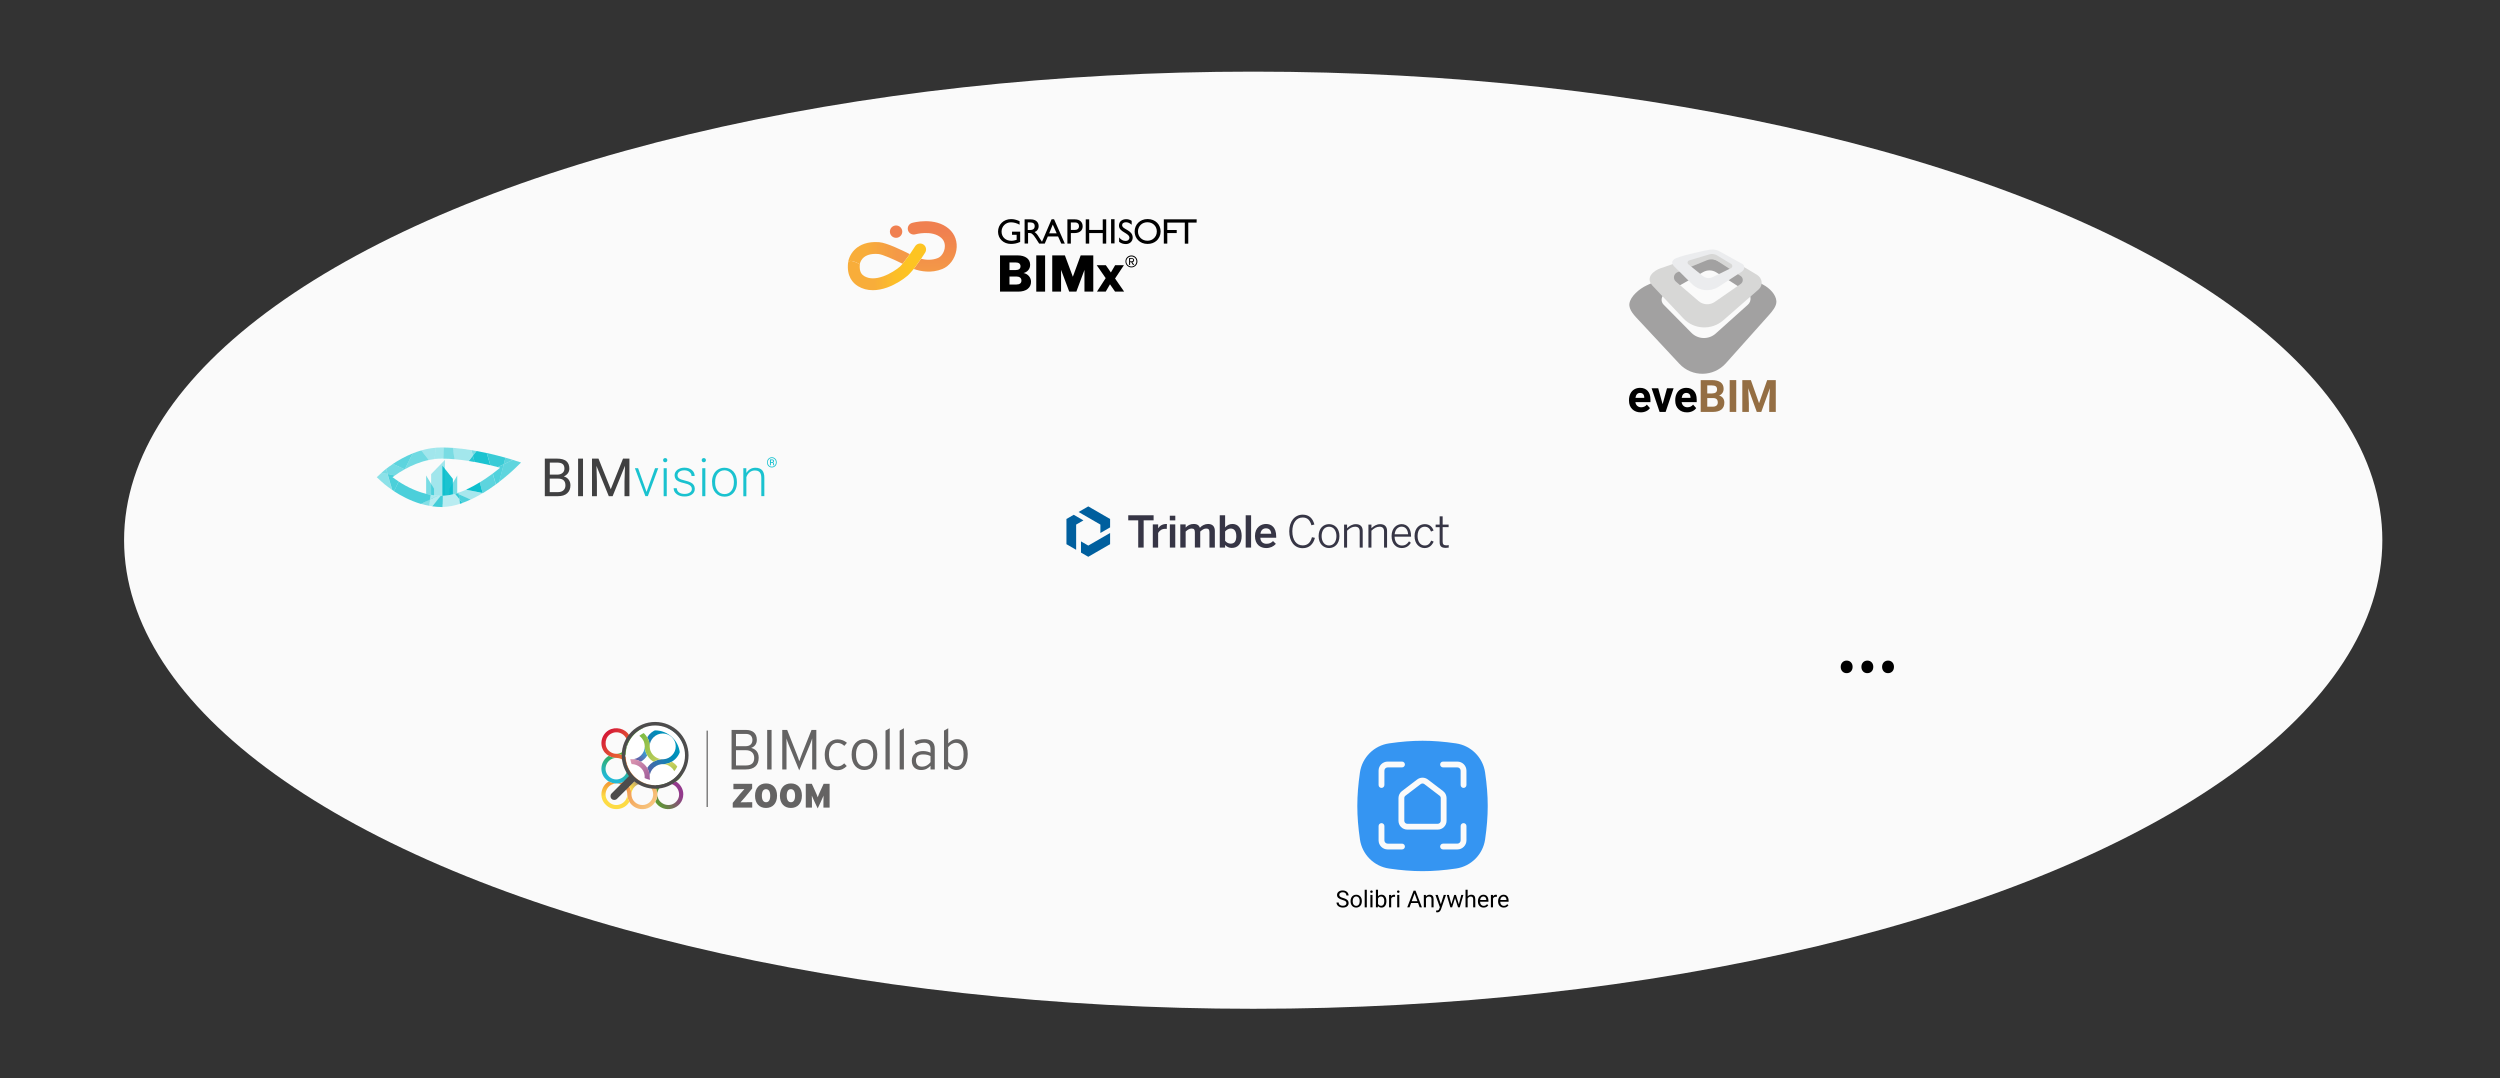 <?xml version="1.0" encoding="utf-8"?>
<!-- Generator: Adobe Illustrator 28.0.0, SVG Export Plug-In . SVG Version: 6.00 Build 0)  -->
<svg version="1.1" id="Layer_1" xmlns="http://www.w3.org/2000/svg" xmlns:xlink="http://www.w3.org/1999/xlink" x="0px" y="0px"
	 viewBox="0 0 3200 1380" style="enable-background:new 0 0 3200 1380;" xml:space="preserve">
<rect x="0" y="0" width="3200" height="1380" fill="#333333" stroke="none"/>
<style type="text/css">
	.st0{fill:#FAFAFA;}
	.st1{fill:#FFFFFF;}
	.st2{opacity:0.369;fill:#00BCCB;enable-background:new    ;}
	.st3{opacity:0.893;fill:#00BCCB;enable-background:new    ;}
	.st4{opacity:0.527;fill:#00BCCB;enable-background:new    ;}
	.st5{opacity:0.435;fill:#00BCCB;enable-background:new    ;}
	.st6{opacity:0.705;fill:#00BCCB;enable-background:new    ;}
	.st7{opacity:0.704;fill:#00BCCB;enable-background:new    ;}
	.st8{opacity:0.453;fill:#00BCCB;enable-background:new    ;}
	.st9{opacity:0.285;fill:#00BCCB;enable-background:new    ;}
	.st10{opacity:0.478;fill:#00BCCB;enable-background:new    ;}
	.st11{opacity:0.74;fill:#00BCCB;enable-background:new    ;}
	.st12{opacity:0.326;fill:#00BCCB;enable-background:new    ;}
	.st13{opacity:0.693;fill:#00BCCB;enable-background:new    ;}
	.st14{opacity:0.953;fill:#00BCCB;enable-background:new    ;}
	.st15{opacity:0.878;fill:#00BCCB;enable-background:new    ;}
	.st16{opacity:0.275;fill:#00BCCB;enable-background:new    ;}
	.st17{opacity:0.841;fill:#00BCCB;enable-background:new    ;}
	.st18{opacity:0.679;fill:#00BCCB;enable-background:new    ;}
	.st19{opacity:0.634;fill:#00BCCB;enable-background:new    ;}
	.st20{opacity:0.626;fill:#00BCCB;enable-background:new    ;}
	.st21{opacity:0.637;fill:#00BCCB;enable-background:new    ;}
	.st22{opacity:0.344;fill:#00BCCB;enable-background:new    ;}
	.st23{opacity:0.714;fill:#00BCCB;enable-background:new    ;}
	.st24{opacity:0.794;fill:#00BCCB;enable-background:new    ;}
	.st25{opacity:0.775;fill:#00BCCB;enable-background:new    ;}
	.st26{opacity:0.824;fill:#00BCCB;enable-background:new    ;}
	.st27{opacity:0.55;fill:#00BCCB;enable-background:new    ;}
	.st28{opacity:0.639;fill:#00BCCB;enable-background:new    ;}
	.st29{opacity:0.534;fill:#00BCCB;enable-background:new    ;}
	.st30{opacity:0.558;fill:#00BCCB;enable-background:new    ;}
	.st31{opacity:0.362;fill:#00BCCB;enable-background:new    ;}
	.st32{opacity:0.525;fill:#00BCCB;enable-background:new    ;}
	.st33{opacity:0.371;fill:#00BCCB;enable-background:new    ;}
	.st34{fill:#404041;}
	.st35{opacity:0.893;}
	.st36{fill:#00BCCB;}
	.st37{fill:url(#SVGID_1_);}
	.st38{fill:url(#SVGID_00000106145543823273113630000010712754014390205612_);}
	.st39{fill:url(#SVGID_00000012453475445788602300000016467028514873518723_);}
	.st40{fill:#F08050;enable-background:new    ;}
	.st41{fill:#646363;}
	
		.st42{clip-path:url(#SVGID_00000147194955341877043120000013795806283583421318_);fill:url(#SVGID_00000099629601512738950120000007415403083537569446_);}
	
		.st43{clip-path:url(#SVGID_00000174567812736568230110000016931069881044673408_);fill:url(#SVGID_00000059298562603268942140000010902225969587897491_);}
	
		.st44{clip-path:url(#SVGID_00000090994927868697237650000002494386483418086811_);fill:url(#SVGID_00000160890734370588372100000004362732867021101229_);}
	
		.st45{clip-path:url(#SVGID_00000131367325978557347000000018148935542877336244_);fill:url(#SVGID_00000108309223388231765550000015283105948408163974_);}
	
		.st46{clip-path:url(#SVGID_00000025409109481017217800000000618032465187178158_);fill:url(#SVGID_00000092452019097461429440000009437662647998823089_);}
	
		.st47{clip-path:url(#SVGID_00000086656711339465938340000009794186866122471813_);fill:url(#SVGID_00000067232115024154747610000016998065688516216245_);}
	
		.st48{clip-path:url(#SVGID_00000109017258255947442330000001750295730400788880_);fill:url(#SVGID_00000161596483509490388350000000019251301238266774_);}
	
		.st49{clip-path:url(#SVGID_00000060714243663192539730000013270872457322948773_);fill:url(#SVGID_00000085935595007103154030000004320853442969742500_);}
	
		.st50{clip-path:url(#SVGID_00000111883901759799990470000005652539181870305978_);fill:url(#SVGID_00000119806136846682403710000003273094593024160403_);}
	
		.st51{clip-path:url(#SVGID_00000145044409019856878240000014204575389169808292_);fill:url(#SVGID_00000072256941561376415500000000917935095237882277_);}
	
		.st52{clip-path:url(#SVGID_00000105389366393948984290000009079408481001811343_);fill:url(#SVGID_00000150086978027095631660000002460886121520470204_);}
	
		.st53{clip-path:url(#SVGID_00000097484277337066558810000002133907839177263546_);fill:url(#SVGID_00000118369673094059294510000014424347212598378927_);}
	.st54{clip-path:url(#SVGID_00000080926504614870890910000017018680701972114846_);}
	
		.st55{clip-path:url(#SVGID_00000028321983102301148160000001459676018110104752_);fill:url(#SVGID_00000024697836395856090770000004987552381612214446_);}
	
		.st56{clip-path:url(#SVGID_00000038375289421890085850000015326986299957168294_);fill:url(#SVGID_00000149343039013752201550000013989325165671399858_);}
	
		.st57{clip-path:url(#SVGID_00000034062355662168499540000016860337493670071687_);fill:url(#SVGID_00000062175886318090792750000009157532664222632634_);}
	
		.st58{clip-path:url(#SVGID_00000146466088654469211830000016009243032317125307_);fill:url(#SVGID_00000060020268357616062660000012044631307575069343_);}
	
		.st59{clip-path:url(#SVGID_00000150807388316566149550000012316282279172249519_);fill:url(#SVGID_00000031889329518166220800000016795923224854678152_);}
	
		.st60{clip-path:url(#SVGID_00000018948367355146897860000011560385241433446560_);fill:url(#SVGID_00000022530905290638380340000013697169048987857842_);}
	
		.st61{clip-path:url(#SVGID_00000170264017151622678340000008999071821003406503_);fill:url(#SVGID_00000016782958439867483690000011351619316023691181_);}
	.st62{fill:#4D4C4C;}
	.st63{fill:#363545;}
	.st64{fill:#005F9E;}
	.st65{fill:#A2A1A1;}
	.st66{fill:#D7D7D6;}
	.st67{fill:#EBECEE;}
	.st68{fill:#946E43;}
	.st69{fill-rule:evenodd;clip-rule:evenodd;fill:#3595F2;}
</style>
<ellipse class="st0" cx="1604.11" cy="691.468" rx="1445.284" ry="599.78"/>
<g>
	<g>
		<path d="M2356.121,853.602c0-4.732,3.197-8.056,7.674-8.056c4.475,0,7.545,3.325,7.545,8.056
			c0,4.603-2.942,8.056-7.673,8.056C2359.191,861.659,2356.121,858.205,2356.121,853.602z"/>
		<path d="M2382.589,853.602c0-4.732,3.198-8.056,7.673-8.056c4.477,0,7.547,3.325,7.547,8.056
			c0,4.603-2.942,8.056-7.673,8.056C2385.659,861.659,2382.589,858.205,2382.589,853.602z"/>
		<path d="M2409.059,853.602c0-4.732,3.198-8.056,7.673-8.056c4.477,0,7.547,3.325,7.547,8.056
			c0,4.603-2.942,8.056-7.673,8.056C2412.128,861.659,2409.059,858.205,2409.059,853.602z"/>
	</g>
	<g>
		<g>
			<g>
				<polygon class="st1" points="569.561,642.02 551.861,642.02 551.861,606.82 569.561,588.62 				"/>
				<polygon class="st1" points="566.261,645.52 579.661,645.52 579.661,612.92 566.261,596.02 				"/>
				<polygon class="st1" points="545.461,642.02 555.561,642.02 555.561,625.52 545.461,608.62 				"/>
				<polygon class="st1" points="585.261,642.02 575.261,642.02 575.261,625.52 585.261,608.62 				"/>
				<polygon class="st2" points="569.561,642.02 551.861,642.02 551.861,606.82 569.561,588.62 				"/>
				<polygon class="st3" points="566.261,645.52 579.661,645.52 579.661,612.92 566.261,596.02 				"/>
				<polygon class="st4" points="545.461,642.02 555.561,642.02 555.561,625.52 545.461,608.62 				"/>
				<polygon class="st4" points="585.261,642.02 575.261,642.02 575.261,625.52 585.261,608.62 				"/>
				<g>
					<g>
						<path class="st1" d="M518.161,600.62c-0.1,0-0.2,0.1-0.3,0.1l0.1,0.1L518.161,600.62z"/>
						<path class="st1" d="M510.361,616.32c-3.1-2-5.7-3.9-7.9-5.5c0.9-0.7,1.9-1.4,3-2.2l-9.3-1.9l5.9,20.4
							c0.7,0.5,1.5,1,2.3,1.5L510.361,616.32z"/>
						<path class="st1" d="M551.061,633.32c-16.3-3-30.7-10.4-40.7-16.9l-6.1,12.3c8.8,5.8,20.7,12.2,34.5,16.3l11.6-5.6
							L551.061,633.32z"/>
						<path class="st1" d="M488.261,605.22l-6,5.6l6,5.6c0.5,0.5,5.5,5.1,13.7,10.7l-5.9-20.4L488.261,605.22z"/>
						<path class="st1" d="M560.661,634.42l-10.3,4.9l-0.9,8.1c1.2,0.2,2.5,0.4,3.8,0.6l10.8-13.5
							C562.961,634.62,561.861,634.52,560.661,634.42z"/>
						<path class="st1" d="M538.761,644.92c3.5,1,7,1.9,10.7,2.5l0.9-8.1L538.761,644.92z"/>
						<path class="st1" d="M565.461,634.62c-0.4,0-0.9,0-1.3,0l-10.9,13.5c4,0.5,8,0.9,12.2,0.9c0.3,0,0.7,0,1,0l0.3-14.3
							C566.261,634.62,565.861,634.62,565.461,634.62z"/>
						<path class="st1" d="M550.361,639.42l10.3-4.9c-3.3-0.2-6.5-0.6-9.6-1.2L550.361,639.42z"/>
						<path class="st1" d="M587.161,632.52l0.8,6.4l3.8,4.9c3.6-1.3,7.1-2.7,10.6-4.4L587.161,632.52z"/>
						<path class="st1" d="M617.761,631.02l-3.6-13.7c-5.6,3.4-11.5,6.7-17.6,9.5L617.761,631.02z"/>
						<path class="st1" d="M588.761,644.92c1-0.3,2-0.7,3.1-1l-3.8-4.9L588.761,644.92z"/>
						<path class="st1" d="M582.561,632.02c-5.3,1.5-10.7,2.4-15.8,2.6l-0.3,14.3c7.4-0.1,14.9-1.6,22.3-4l-0.7-5.9
							L582.561,632.02z"/>
						<path class="st1" d="M605.361,583.32l-5.4,6.8c2.5,0.4,5.1,0.8,7.5,1.3L605.361,583.32z"/>
						<path class="st1" d="M637.161,597.92c1,0.3,2,0.5,3,0.8c-2.7,2.2-5.9,4.8-9.4,7.4l4,13.9c1.4-1,2.8-2.1,4.1-3.1l6-22.7
							L637.161,597.92z"/>
						<path class="st1" d="M630.661,606.12c-4.9,3.7-10.5,7.6-16.5,11.3l3.6,13.7l0.3,0.1c6-3.6,11.6-7.4,16.6-11.1
							L630.661,606.12z"/>
						<path class="st1" d="M638.761,616.92c11-8.4,18.2-15.3,19-16l9.2-8.9l-10.5-3.4l-11.6,5.6L638.761,616.92z"/>
						<path class="st1" d="M656.361,588.62l-0.8-0.3c-0.5-0.2-3.6-1.1-8.6-2.5l-2.2,8.4L656.361,588.62z"/>
						<path class="st1" d="M596.561,626.82c-3.2,1.4-6.4,2.7-9.6,3.8l0.2,1.9l15.2,7c5.3-2.5,10.5-5.3,15.4-8.2l-0.1-0.2
							L596.561,626.82z"/>
						<path class="st1" d="M584.661,631.32l2.5,1.1l-0.2-1.9C586.161,630.92,585.461,631.12,584.661,631.32z"/>
						<path class="st1" d="M582.561,632.02l5.4,6.9l-0.8-6.4l-2.5-1.1C583.961,631.62,583.261,631.82,582.561,632.02z"
							/>
						<path class="st1" d="M637.161,597.92l7.6-3.7l2.2-8.4c-5.8-1.6-14.1-3.8-23.9-6l4.5,15.6
							C631.061,596.32,634.261,597.12,637.161,597.92z"/>
						<path class="st1" d="M617.861,631.22c0.1,0,0.2-0.1,0.2-0.1l-0.3-0.1L617.861,631.22z"/>
						<path class="st1" d="M505.461,608.62c3.4-2.4,7.6-5.2,12.5-7.9l-15-6.9c-3.5,2.3-6.4,4.5-8.7,6.3l1.9,6.6
							L505.461,608.62z"/>
						<path class="st1" d="M607.361,591.32c7.3,1.3,14.1,2.8,20.2,4.2l-4.5-15.6c-4.1-0.9-8.5-1.8-13-2.6l-4.8,6
							L607.361,591.32z"/>
						<path class="st1" d="M518.161,600.62l10.1-20.3c-10,4-18.7,9-25.3,13.5l15,6.9
							C517.961,600.72,518.061,600.62,518.161,600.62z"/>
						<path class="st1" d="M556.161,587.62l1.6-14.5c-6.4,0.5-12.6,1.7-18.5,3.4l9.6,12.3
							C551.261,588.32,553.661,587.92,556.161,587.62z"/>
						<path class="st1" d="M494.161,600.12c-3.5,2.8-5.6,4.7-5.9,5l0,0l7.9,1.6L494.161,600.12z"/>
						<path class="st1" d="M548.861,588.82l-9.6-12.3c-3.8,1.1-7.5,2.4-11,3.8l-10.1,20.3
							C526.761,595.82,537.261,591.22,548.861,588.82z"/>
						<path class="st1" d="M599.861,590.02l5.4-6.8l-1.9-7.1c-7.7-1.2-15.7-2.3-23.8-2.9l1.8,14.5
							C587.661,588.32,593.861,589.12,599.861,590.02z"/>
						<path class="st1" d="M610.161,577.32c-2.2-0.4-4.4-0.8-6.7-1.2l1.9,7.1L610.161,577.32z"/>
						<path class="st1" d="M581.561,587.82l-1.9-14.5c-4-0.3-7.9-0.5-11.8-0.5l-0.3,14.3
							C572.161,587.12,576.861,587.32,581.561,587.82z"/>
						<path class="st1" d="M565.461,587.02c0.7,0,1.5,0,2.2,0l0.2-14.3c-0.8,0-1.6,0-2.5,0c-2.6,0-5.1,0.1-7.6,0.3l-1.6,14.5
							C559.161,587.22,562.261,587.02,565.461,587.02z"/>
					</g>
				</g>
				<g>
					<g>
						<path class="st5" d="M518.161,600.62c-0.1,0-0.2,0.1-0.3,0.1l0.1,0.1L518.161,600.62z"/>
						<path class="st6" d="M510.361,616.32c-3.1-2-5.7-3.9-7.9-5.5c0.9-0.7,1.9-1.4,3-2.2l-9.3-1.9l5.9,20.4
							c0.7,0.5,1.5,1,2.3,1.5L510.361,616.32z"/>
						<path class="st7" d="M551.061,633.32c-16.3-3-30.7-10.4-40.7-16.9l-6.1,12.3c8.8,5.8,20.7,12.2,34.5,16.3l11.6-5.6
							L551.061,633.32z"/>
						<path class="st8" d="M488.261,605.22l-6,5.6l6,5.6c0.5,0.5,5.5,5.1,13.7,10.7l-5.9-20.4L488.261,605.22z"/>
						<path class="st9" d="M560.661,634.42l-10.3,4.9l-0.9,8.1c1.2,0.2,2.5,0.4,3.8,0.6l10.8-13.5
							C562.961,634.62,561.861,634.52,560.661,634.42z"/>
						<path class="st10" d="M538.761,644.92c3.5,1,7,1.9,10.7,2.5l0.9-8.1L538.761,644.92z"/>
						<path class="st11" d="M565.461,634.62c-0.4,0-0.9,0-1.3,0l-10.9,13.5c4,0.5,8,0.9,12.2,0.9c0.3,0,0.7,0,1,0l0.3-14.3
							C566.261,634.62,565.861,634.62,565.461,634.62z"/>
						<path class="st12" d="M550.361,639.42l10.3-4.9c-3.3-0.2-6.5-0.6-9.6-1.2L550.361,639.42z"/>
						<path class="st13" d="M587.161,632.52l0.8,6.4l3.8,4.9c3.6-1.3,7.1-2.7,10.6-4.4L587.161,632.52z"/>
						<path class="st14" d="M617.761,631.02l-3.6-13.7c-5.6,3.4-11.5,6.7-17.6,9.5L617.761,631.02z"/>
						<path class="st15" d="M588.761,644.92c1-0.3,2-0.7,3.1-1l-3.8-4.9L588.761,644.92z"/>
						<path class="st16" d="M582.561,632.02c-5.3,1.5-10.7,2.4-15.8,2.6l-0.3,14.3c7.4-0.1,14.9-1.6,22.3-4l-0.7-5.9
							L582.561,632.02z"/>
						<path class="st17" d="M605.361,583.32l-5.4,6.8c2.5,0.4,5.1,0.8,7.5,1.3L605.361,583.32z"/>
						<path class="st18" d="M637.161,597.92c1,0.3,2,0.5,3,0.8c-2.7,2.2-5.9,4.8-9.4,7.4l4,13.9c1.4-1,2.8-2.1,4.1-3.1l6-22.7
							L637.161,597.92z"/>
						<path class="st19" d="M630.661,606.12c-4.9,3.7-10.5,7.6-16.5,11.3l3.6,13.7l0.3,0.1c6-3.6,11.6-7.4,16.6-11.1
							L630.661,606.12z"/>
						<path class="st20" d="M638.761,616.92c11-8.4,18.2-15.3,19-16l9.2-8.9l-10.5-3.4l-11.6,5.6L638.761,616.92z"/>
						<path class="st21" d="M656.361,588.62l-0.8-0.3c-0.5-0.2-3.6-1.1-8.6-2.5l-2.2,8.4L656.361,588.62z"/>
						<path class="st22" d="M596.561,626.82c-3.2,1.4-6.4,2.7-9.6,3.8l0.2,1.9l15.2,7c5.3-2.5,10.5-5.3,15.4-8.2l-0.1-0.2
							L596.561,626.82z"/>
						<path class="st23" d="M584.661,631.32l2.5,1.1l-0.2-1.9C586.161,630.92,585.461,631.12,584.661,631.32z"/>
						<path class="st24" d="M582.561,632.02l5.4,6.9l-0.8-6.4l-2.5-1.1C583.961,631.62,583.261,631.82,582.561,632.02z"
							/>
						<path class="st25" d="M637.161,597.92l7.6-3.7l2.2-8.4c-5.8-1.6-14.1-3.8-23.9-6l4.5,15.6
							C631.061,596.32,634.261,597.12,637.161,597.92z"/>
						<path class="st26" d="M617.861,631.22c0.1,0,0.2-0.1,0.2-0.1l-0.3-0.1L617.861,631.22z"/>
						<path class="st27" d="M505.461,608.62c3.4-2.4,7.6-5.2,12.5-7.9l-15-6.9c-3.5,2.3-6.4,4.5-8.7,6.3l1.9,6.6
							L505.461,608.62z"/>
						<path class="st3" d="M607.361,591.32c7.3,1.3,14.1,2.8,20.2,4.2l-4.5-15.6c-4.1-0.9-8.5-1.8-13-2.6l-4.8,6
							L607.361,591.32z"/>
						<path class="st28" d="M518.161,600.62l10.1-20.3c-10,4-18.7,9-25.3,13.5l15,6.9
							C517.961,600.72,518.061,600.62,518.161,600.62z"/>
						<path class="st2" d="M556.161,587.62l1.6-14.5c-6.4,0.5-12.6,1.7-18.5,3.4l9.6,12.3
							C551.261,588.32,553.661,587.92,556.161,587.62z"/>
						<path class="st29" d="M494.161,600.12c-3.5,2.8-5.6,4.7-5.9,5l0,0l7.9,1.6L494.161,600.12z"/>
						<path class="st30" d="M548.861,588.82l-9.6-12.3c-3.8,1.1-7.5,2.4-11,3.8l-10.1,20.3
							C526.761,595.82,537.261,591.22,548.861,588.82z"/>
						<path class="st31" d="M599.861,590.02l5.4-6.8l-1.9-7.1c-7.7-1.2-15.7-2.3-23.8-2.9l1.8,14.5
							C587.661,588.32,593.861,589.12,599.861,590.02z"/>
						<path class="st4" d="M610.161,577.32c-2.2-0.4-4.4-0.8-6.7-1.2l1.9,7.1L610.161,577.32z"/>
						<path class="st32" d="M581.561,587.82l-1.9-14.5c-4-0.3-7.9-0.5-11.8-0.5l-0.3,14.3
							C572.161,587.12,576.861,587.32,581.561,587.82z"/>
						<path class="st33" d="M565.461,587.02c0.7,0,1.5,0,2.2,0l0.2-14.3c-0.8,0-1.6,0-2.5,0c-2.6,0-5.1,0.1-7.6,0.3l-1.6,14.5
							C559.161,587.22,562.261,587.02,565.461,587.02z"/>
					</g>
				</g>
			</g>
			<g>
				<path class="st34" d="M697.361,635.12v-48.1h15.7c5.2,0,9.1,1.1,11.8,3.2c2.6,2.2,3.9,5.4,3.9,9.6c0,2.2-0.6,4.2-1.9,6
					c-1.3,1.7-3,3.1-5.2,4c2.6,0.7,4.7,2.1,6.2,4.1s2.3,4.5,2.3,7.3c0,4.3-1.4,7.7-4.2,10.2c-2.8,2.5-6.7,3.7-11.9,3.7
					C714.061,635.12,697.361,635.12,697.361,635.12z M703.661,607.52h9.6c2.8,0,5-0.7,6.7-2.1c1.7-1.4,2.5-3.3,2.5-5.7
					c0-2.6-0.8-4.6-2.3-5.8s-3.9-1.8-7-1.8h-9.4v15.4H703.661z M703.661,612.62v17.3h10.5c3,0,5.3-0.8,7-2.3s2.6-3.6,2.6-6.3
					c0-5.8-3.1-8.7-9.4-8.7H703.661z"/>
				<path class="st34" d="M746.261,635.12h-6.3v-48.1h6.3V635.12z"/>
				<path class="st34" d="M766.061,587.02l15.7,39.2l15.7-39.2h8.2v48.1h-6.3v-18.7l0.6-20.2l-15.8,38.9h-4.9l-15.8-38.8
					l0.6,20.1v18.7h-6.3v-48.1H766.061z"/>
				<path class="st3" d="M827.561,629.62l10.9-30.3h4.1l-13.3,35.7h-3.2l-13.4-35.7h4.1L827.561,629.62z"/>
				<path class="st3" d="M848.761,589.02c0-0.7,0.2-1.4,0.7-1.9s1.1-0.8,2-0.8c0.8,0,1.5,0.3,2,0.8s0.7,1.1,0.7,1.9
					c0,0.7-0.2,1.4-0.7,1.9s-1.2,0.8-2,0.8s-1.5-0.3-2-0.8C849.061,590.42,848.761,589.82,848.761,589.02z
					 M853.461,635.12h-4v-35.8h4V635.12z"/>
				<path class="st3" d="M885.561,626.02c0-2-0.8-3.5-2.4-4.7c-1.6-1.2-3.9-2.1-7.1-2.8c-3.2-0.7-5.6-1.4-7.4-2.3
					c-1.8-0.9-3.1-1.9-3.9-3.2c-0.8-1.3-1.3-2.8-1.3-4.6c0-2.8,1.2-5.1,3.5-7c2.4-1.8,5.4-2.8,9-2.8c4,0,7.2,1,9.6,3
					c2.4,2,3.6,4.5,3.6,7.7h-4c0-2.1-0.9-3.8-2.6-5.2s-4-2.1-6.6-2.1c-2.6,0-4.7,0.6-6.3,1.7c-1.6,1.2-2.4,2.7-2.4,4.5
					c0,1.8,0.7,3.2,2,4.1c1.3,1,3.7,1.9,7.2,2.7c3.5,0.8,6.1,1.7,7.8,2.6s3,2,3.8,3.3s1.3,2.9,1.3,4.7c0,3-1.2,5.4-3.6,7.2
					c-2.4,1.8-5.6,2.7-9.5,2.7c-4.2,0-7.5-1-10.1-3c-2.6-2-3.9-4.6-3.9-7.6h4c0.2,2.3,1.1,4.1,2.9,5.4s4.2,1.9,7.1,1.9
					c2.8,0,5-0.6,6.7-1.8S885.561,627.92,885.561,626.02z"/>
				<path class="st3" d="M898.161,589.02c0-0.7,0.2-1.4,0.7-1.9s1.1-0.8,2-0.8c0.8,0,1.5,0.3,2,0.8s0.7,1.1,0.7,1.9
					c0,0.7-0.2,1.4-0.7,1.9s-1.2,0.8-2,0.8s-1.5-0.3-2-0.8C898.461,590.42,898.161,589.82,898.161,589.02z
					 M902.861,635.12h-4v-35.8h4V635.12z"/>
				<path class="st3" d="M911.361,616.72c0-3.4,0.7-6.5,2-9.3s3.2-4.9,5.6-6.4c2.4-1.5,5.2-2.3,8.3-2.3c4.8,0,8.6,1.7,11.6,5
					c2.9,3.3,4.4,7.8,4.4,13.3v0.8c0,3.5-0.7,6.6-2,9.3c-1.3,2.8-3.2,4.9-5.6,6.4c-2.4,1.5-5.2,2.2-8.3,2.2c-4.7,0-8.6-1.7-11.5-5
					c-3-3.3-4.4-7.8-4.4-13.3v-0.7H911.361z M915.361,617.82c0,4.3,1.1,7.8,3.3,10.5s5.1,4.1,8.7,4.1c3.6,0,6.5-1.4,8.7-4.1
					c2.2-2.7,3.3-6.4,3.3-10.8v-0.8c0-2.7-0.5-5.2-1.5-7.5c-1-2.3-2.4-4-4.3-5.3c-1.8-1.2-3.9-1.9-6.3-1.9c-3.5,0-6.4,1.4-8.6,4.1
					c-2.2,2.8-3.3,6.4-3.3,10.9V617.82L915.361,617.82z"/>
				<path class="st3" d="M955.261,599.32l0.1,6.1c1.3-2.2,3-3.9,5-5c2-1.2,4.2-1.7,6.6-1.7c3.8,0,6.7,1.1,8.6,3.2
					c1.9,2.1,2.8,5.4,2.8,9.7v23.4h-3.9v-23.4c0-3.2-0.7-5.6-2-7.1c-1.3-1.6-3.5-2.3-6.4-2.3c-2.4,0-4.6,0.8-6.5,2.3
					c-1.9,1.5-3.3,3.6-4.2,6.2v24.5h-3.9v-35.9H955.261z"/>
			</g>
		</g>
		<g class="st35">
			<path class="st36" d="M981.761,591.82c0-1.2,0.3-2.3,0.8-3.3s1.3-1.8,2.3-2.4s2-0.9,3.2-0.9c1.1,0,2.2,0.3,3.1,0.9
				c1,0.6,1.7,1.4,2.3,2.4c0.5,1,0.8,2.1,0.8,3.3s-0.3,2.2-0.8,3.3c-0.5,1-1.3,1.8-2.3,2.4c-1,0.6-2,0.9-3.2,0.9s-2.2-0.3-3.2-0.9
				c-1-0.6-1.7-1.4-2.3-2.4C982.061,594.12,981.761,593.02,981.761,591.82z M982.761,591.82c0,1,0.2,1.9,0.7,2.8
				s1.1,1.5,1.9,2s1.7,0.7,2.6,0.7c0.9,0,1.8-0.2,2.6-0.7c0.8-0.5,1.4-1.2,1.9-2c0.5-0.9,0.7-1.8,0.7-2.8s-0.2-1.9-0.7-2.8
				c-0.5-0.8-1.1-1.5-1.9-2s-1.7-0.7-2.6-0.7c-0.9,0-1.8,0.2-2.6,0.7s-1.5,1.2-1.9,2
				C982.961,589.92,982.761,590.82,982.761,591.82z M986.761,592.52v3h-1.2v-7.5h2.4c0.9,0,1.6,0.2,2.1,0.6
				s0.7,0.9,0.7,1.7c0,0.7-0.4,1.3-1.1,1.7c0.7,0.3,1.1,0.9,1.1,1.8v0.5c0,0.5,0.1,0.9,0.2,1.1v0.1h-1.3c-0.1-0.2-0.1-0.6-0.1-1.1
				s0-0.9,0-1c-0.1-0.6-0.5-0.9-1.2-0.9H986.761z M986.761,591.42h1.4c0.4,0,0.8-0.1,1-0.3c0.3-0.2,0.4-0.4,0.4-0.8
				c0-0.4-0.1-0.7-0.3-0.9s-0.6-0.3-1.2-0.3h-1.2v2.3H986.761z"/>
		</g>
	</g>
	<g>
		<linearGradient id="SVGID_1_" gradientUnits="userSpaceOnUse" x1="1193.269" y1="347.686" x2="1193.269" y2="283.115">
			<stop  offset="0" style="stop-color:#F49947"/>
			<stop  offset="0.795" style="stop-color:#F08050"/>
		</linearGradient>
		<path class="st37" d="M1214.735,292.995c-18.048-15.792-46.125-8.001-47.312-7.661
			c-4.022,1.151-6.345,5.336-5.205,9.361c1.14,4.025,5.332,6.366,9.36,5.237
			c0.212-0.06,21.371-5.832,33.161,4.486c5.073,4.439,4.961,10.327,4.443,13.441
			c-0.931,5.591-4.471,10.68-8.609,12.376c-7.678,3.147-15.536,2.52-21.594,1.04l-9.435,13.026
			c8.737,3.052,22.622,5.783,36.784-0.021c9.024-3.699,16.021-13.091,17.825-23.929
			C1225.92,309.749,1222.487,299.778,1214.735,292.995z"/>
		
			<linearGradient id="SVGID_00000137837548309882882290000007005813157567409578_" gradientUnits="userSpaceOnUse" x1="1085.49" y1="325.742" x2="1164.639" y2="325.742">
			<stop  offset="0.276" style="stop-color:#F8AD3A"/>
			<stop  offset="0.795" style="stop-color:#F49947"/>
		</linearGradient>
		<path style="fill:url(#SVGID_00000137837548309882882290000007005813157567409578_);" d="M1100.585,338.261
			c-0.13,1.237-0.186,2.374-0.178,3.42C1100.399,340.636,1100.455,339.499,1100.585,338.261
			c0.06-0.574,1.623-13.286,20.063-13.286c1.141,0,2.348,0.049,3.622,0.152c5.151,0.417,19.779,6.892,31.112,12.545
			v-0l9.257-12.332c-8.745-4.464-29.427-14.554-39.142-15.342c-15.406-1.25-24.747,3.693-29.868,8.059
			c-5.627,4.797-9.417,11.756-10.139,18.615C1086.213,329.813,1100.585,338.261,1100.585,338.261z"/>
		
			<linearGradient id="SVGID_00000085938416845560210270000012895268633385700517_" gradientUnits="userSpaceOnUse" x1="1085.228" y1="341.572" x2="1185.372" y2="341.572">
			<stop  offset="0.335" style="stop-color:#F8AD3A"/>
			<stop  offset="0.339" style="stop-color:#F8AD3A"/>
			<stop  offset="0.602" style="stop-color:#FCBE28"/>
			<stop  offset="0.795" style="stop-color:#FDC422"/>
		</linearGradient>
		<path style="fill:url(#SVGID_00000085938416845560210270000012895268633385700517_);" d="M1178.981,331.275
			c0,0,4.696-7.116,5.215-7.936c2.241-3.542,1.185-8.229-2.356-10.47c-3.541-2.24-8.229-1.187-10.471,2.356
			c-1.792,2.833-4.184,6.452-6.73,10.116l-9.257,12.332c-1.286,1.516-2.446,2.752-3.398,3.571
			c-4.359,3.753-12.569,9.26-21.36,12.432c-9.96,3.594-18.184,3.497-24.442-0.285
			c-2.902-1.754-6.639-5.23-5.597-15.129c0,0-14.373-8.448-15.095-1.589c-1.795,17.055,5.992,25.568,12.841,29.708
			c5.589,3.378,11.991,5.072,18.981,5.072c5.794-0,11.994-1.165,18.463-3.499
			c10.722-3.868,20.519-10.391,26.112-15.206c2.268-1.953,7.659-8.446,7.659-8.446L1178.981,331.275z"/>
		<circle class="st40" cx="1146.984" cy="296.506" r="7.918"/>
		<path d="M1448.222,326.967c-4.28,0-7.673,3.392-7.673,7.673c0,4.2,3.473,7.673,7.673,7.673
			c4.281,0,7.673-3.473,7.673-7.673C1455.894,330.36,1452.502,326.967,1448.222,326.967z M1448.222,341.101
			c-3.554,0-6.461-2.908-6.461-6.461s2.908-6.381,6.461-6.38c3.554,0,6.381,2.746,6.381,6.38
			C1454.602,338.194,1451.775,341.101,1448.222,341.101z"/>
		<path d="M1449.433,335.609c0.565,0,2.261-0.646,2.261-2.585c0-1.615-1.292-2.665-2.908-2.665h-3.554v8.723h1.292
			v-3.473h1.454l2.181,3.473h1.615C1451.775,339.082,1449.433,335.609,1449.433,335.609z M1446.525,334.479v-3.069
			c0,0,2.342,0,2.261-0.081c0.888,0,1.615,0.646,1.615,1.615c0,0.888-0.727,1.535-1.615,1.535H1446.525z"/>
		<path d="M1295.386,296.552h10.43v13.14l0,0c-4.106,1.807-7.473,2.546-11.826,2.546
			c-9.526,0-16.507-6.652-16.507-15.686c0-4.599,1.807-8.623,4.763-11.497c2.957-2.874,7.145-4.599,11.826-4.599
			c3.613,0,6.159,0.575,11.005,2.628v4.517l0,0c-3.614-1.971-7.391-3.039-11.169-3.039
			c-3.367,0-6.324,1.314-8.459,3.449c-2.135,2.135-3.449,5.092-3.449,8.459c0,6.898,5.174,11.744,12.565,11.744
			c2.382,0,4.599-0.575,6.734-1.232v-6.406h-5.913V296.552L1295.386,296.552L1295.386,296.552z M1362.974,311.827
			h-4.517l-4.106-9.116h-13.14l-3.942,9.116h-7.145l-4.106-6.406c-4.106-6.406-5.995-7.145-8.212-7.145h-1.889
			v13.468h-4.435v-30.961h7.802c6.242,0,10.183,3.285,10.183,8.705c0,2.71-1.068,4.845-2.957,6.324
			c-0.657,0.493-1.396,0.903-2.217,1.232c2.792,1.889,4.517,4.763,6.898,8.623c0.903,1.478,1.56,2.382,2.546,3.778
			l12.319-28.826h3.121L1362.974,311.827L1362.974,311.827z M1347.534,287.436l-4.599,11.251h9.608L1347.534,287.436
			L1347.534,287.436z M1315.506,284.644v9.773h2.874c2.382,0,3.942-0.575,4.845-1.56
			c0.903-0.903,1.232-2.217,1.232-3.531c-0.082-2.874-1.807-4.681-6.077-4.681H1315.506z M1385.804,289.736
			c0,2.135-0.657,4.024-1.971,5.502c-1.725,1.889-4.517,3.121-8.541,3.121h-4.599v13.468h-4.435V280.784h9.691
			C1382.684,280.784,1385.804,284.808,1385.804,289.736z M1370.694,284.808v9.526h5.01
			c1.643,0,3.039-0.411,3.942-1.232c0.903-0.821,1.478-2.053,1.478-3.614c0-2.3-1.232-4.763-5.256-4.763h-5.174
			V284.808z M1411.509,280.784L1411.509,280.784v13.55h-17.328v-13.55h-4.435v31.043h4.435v-13.468h17.328v13.468
			h4.435v-31.043H1411.509z M1422.185,280.538L1422.185,280.538v31.043h4.435v-31.043H1422.185z M1436.311,288.093
			c0-1.068,0.493-2.053,1.396-2.628c0.903-0.657,2.135-0.986,3.531-0.986c2.053,0,4.599,0.739,7.309,3.203l0,0
			v-5.01c-2.217-1.478-4.517-2.135-6.898-2.135c-2.464,0-4.599,0.657-6.159,1.725
			c-2.053,1.396-3.203,3.696-3.203,6.57c0,8.459,13.386,9.198,13.386,15.604c0,0.903-0.411,1.807-1.232,2.628
			l-0.164,0.164c-0.164,0.164-0.329,0.246-0.493,0.411c-0.821,0.493-1.807,0.739-3.121,0.739
			c-3.039,0-5.913-1.56-8.212-4.517l0,0v5.667c2.628,1.971,5.338,2.874,8.705,2.874c2.464,0,4.681-0.903,6.241-2.382
			c1.56-1.478,2.464-3.614,2.464-5.995C1449.697,293.924,1436.311,294.006,1436.311,288.093L1436.311,288.093z
			 M1485.585,296.305c0,4.681-1.971,9.116-5.585,12.154c-2.792,2.3-6.57,3.778-11.169,3.778
			c-10.101,0-16.507-7.473-16.507-15.932c0-4.271,1.643-8.295,4.517-11.169c2.874-2.874,7.063-4.763,12.072-4.763
			C1479.18,280.373,1485.585,287.682,1485.585,296.305z M1475.895,305.914c2.956-2.135,4.845-5.502,4.845-9.609
			c0-6.816-5.092-11.826-12.072-11.826c-3.449,0-6.488,1.232-8.623,3.367c-2.135,2.135-3.449,5.092-3.449,8.459
			c0,6.734,5.174,11.826,12.072,11.826C1471.46,308.131,1473.924,307.31,1475.895,305.914L1475.895,305.914z
			 M1531.739,280.784h-42.048v31.043h4.435v-13.468h12.072v-3.942h-12.072v-9.526h22.42v27.019h4.435v-27.019h10.676
			L1531.739,280.784L1531.739,280.784z"/>
		<path d="M1303.195,373.286h-23.177v-46.397h22.397c10.135,0,16.16,4.692,16.16,12.029
			c0,5.618-3.615,9.253-8.434,10.575c5.812,1.124,9.568,5.883,9.568,11.17c0,7.667-6.024,12.624-16.514,12.624
			H1303.195z M1300.076,335.944h-7.938v9.716h7.938c3.969,0,6.166-1.653,6.166-4.825
			C1306.243,337.662,1304.045,335.944,1300.076,335.944z M1300.927,353.921h-8.789v10.244h8.931
			c4.04,0,6.379-1.718,6.379-5.023C1307.447,355.837,1304.967,353.921,1300.927,353.921z"/>
		<path d="M1326.418,326.889h11.302v46.397h-11.302V326.889L1326.418,326.889z"/>
		<path d="M1346.864,326.889h16.197l10.174,27.378l10.042-27.378h16.131v46.397h-11.302v-27.825l-10.377,27.825h-9.121
			l-10.443-27.891v27.891h-11.302C1346.864,373.286,1346.864,326.889,1346.864,326.889z"/>
		<path d="M1420.781,363.885l-5.459,9.401h-11.22l11.16-17.286l-11.463-16.558h11.645l6.49,9.34l5.459-9.34
			h11.22l-11.342,17.043l11.645,16.8h-11.645L1420.781,363.885L1420.781,363.885z"/>
	</g>
	<g>
		<g>
			<g>
				<path class="st41" d="M954.532,984.879h-18.12V934.317h18.554c8.029,0,13.78,4.014,13.78,12.695
					c0,5.534-3.038,8.789-7.27,10.308c4.665,1.194,9.657,4.449,9.657,12.695
					C971.024,979.887,965.165,984.879,954.532,984.879z M954.749,939.417H942.054v15.733h12.261
					c6.293,0,8.789-3.58,8.789-8.029C962.995,942.563,960.391,939.417,954.749,939.417z M954.64,960.249H942.054
					v19.53h12.803c7.595,0,10.525-3.797,10.525-9.548C965.382,963.829,961.259,960.249,954.64,960.249z"/>
				<path class="st41" d="M981.982,984.879V934.317h5.642v50.562H981.982z"/>
				<path class="st41" d="M1039.596,984.879v-39.711c-0.542,1.953-1.953,5.75-3.038,8.355l-13.563,32.55l-13.346-32.55
					c-1.085-2.604-2.495-6.402-2.929-8.355v39.711h-5.425V934.317h6.293l11.935,30.272
					c1.194,3.038,3.038,7.704,3.58,9.874c0.651-2.17,2.495-6.836,3.58-9.874l12.044-30.272h6.185v50.562
					C1045.021,984.879,1039.596,984.879,1039.596,984.879z"/>
				<path class="st41" d="M1080.718,954.715c-2.712-2.495-5.316-3.797-9.114-3.797
					c-5.968,0-10.524,5.316-10.524,14.865c0,9.331,4.014,15.299,10.742,15.299c3.689,0,6.185-1.519,8.789-4.014
					l3.255,3.472c-3.147,3.255-6.836,5.317-12.261,5.317c-8.354,0-15.95-6.402-15.95-19.53
					c0-13.997,8.355-19.964,16.384-19.964c5.099,0,9.005,1.845,12.044,4.449L1080.718,954.715z"/>
				<path class="st41" d="M1106.433,985.638c-9.223,0-16.384-6.836-16.384-19.747c0-12.912,7.378-19.747,16.601-19.747
					c9.223,0,16.275,6.619,16.275,19.53C1123.142,978.477,1115.764,985.638,1106.433,985.638z M1106.65,950.809
					c-6.619,0-10.959,4.991-10.959,14.973c0,9.982,4.449,15.19,10.959,15.19c6.619,0,11.067-5.208,11.067-15.19
					C1117.717,955.8,1113.16,950.809,1106.65,950.809z"/>
				<path class="st41" d="M1133.45,984.879V935.185l5.425-3.038v52.731H1133.45L1133.45,984.879z"/>
				<path class="st41" d="M1151.569,984.879V935.185l5.425-3.038v52.731H1151.569L1151.569,984.879z"/>
				<path class="st41" d="M1191.064,984.879v-4.666c-2.712,2.93-6.402,5.425-11.826,5.425
					c-5.968,0-12.152-2.929-12.152-12.152c0-8.572,7.053-12.152,14.539-12.152c3.797,0,7.269,0.977,9.44,2.17
					v-4.449c0-5.642-2.712-8.355-8.246-8.355c-4.014,0-7.269,1.085-10.308,2.93l-2.062-4.449
					c3.364-1.845,7.812-3.038,12.695-3.038c8.138,0,13.346,3.472,13.346,12.261v26.474H1191.064L1191.064,984.879z
					 M1191.064,967.844c-2.495-1.411-5.1-2.17-9.765-2.17c-5.533,0-8.897,2.712-8.897,7.487
					c0,5.642,3.147,8.138,7.704,8.138c4.883,0,8.572-2.495,10.959-5.75V967.844L1191.064,967.844z"/>
				<path class="st41" d="M1224.482,985.638c-4.774,0-8.029-2.062-10.742-5.099v4.232h-5.425v-49.585l5.425-3.038v19.422
					c2.712-2.93,6.293-5.425,11.393-5.425c7.595,0,13.563,5.75,13.563,19.205
					C1238.696,978.694,1232.403,985.638,1224.482,985.638z M1223.723,950.809c-4.014,0-7.378,2.17-10.091,5.534v18.879
					c2.062,3.147,5.75,5.75,10.307,5.75c6.293,0,9.44-5.425,9.44-15.624
					C1233.379,955.8,1229.799,950.809,1223.723,950.809z"/>
			</g>
			<rect x="904.424" y="935.203" class="st41" width="1.554" height="97.747"/>
			<g>
				<g>
					<g>
						<g>
							<g>
								<defs>
									<path id="SVGID_00000179643683815974889140000009706272754573304461_" d="M874.62,1016.706
										c-0.27,19.483-25.796,26.171-35.878,9.605c1.816-2.799,2.686-6.283,2.684-9.605
										c-0.083,11.949,14.791,18.174,23.448,10.029c9.2-8.383,2.914-23.906-9.464-23.73
										c3.354-0.182,6.826-0.931,9.746-2.684C870.849,1003.577,874.725,1010.123,874.62,1016.706"/>
								</defs>
								<clipPath id="SVGID_00000167389745784395261610000015262919819793998224_">
									<use xlink:href="#SVGID_00000179643683815974889140000009706272754573304461_"  style="overflow:visible;"/>
								</clipPath>
								
									<linearGradient id="SVGID_00000072261391789568468540000004718196110937657274_" gradientUnits="userSpaceOnUse" x1="722.822" y1="1435.641" x2="922.763" y2="1295.64" gradientTransform="matrix(1 0 0 1 0 -382.724)">
									<stop  offset="0.28" style="stop-color:#4D9A2F"/>
									<stop  offset="0.45" style="stop-color:#599D2D"/>
									<stop  offset="0.583" style="stop-color:#93398C"/>
									<stop  offset="0.776" style="stop-color:#93398C"/>
								</linearGradient>
								
									<rect x="723.479" y="914.863" style="clip-path:url(#SVGID_00000167389745784395261610000015262919819793998224_);fill:url(#SVGID_00000072261391789568468540000004718196110937657274_);" width="194.505" height="138.993"/>
							</g>
						</g>
					</g>
				</g>
				<g>
					<g>
						<g>
							<g>
								<defs>
									<path id="SVGID_00000024002425884787700600000009373208407353903793_" d="M803.004,951.165
										c-0.219-10.181-10.828-16.879-20.058-12.43c-8.679,3.933-10.493,16.127-3.39,22.459
										c2.005,1.789,4.669,3.164,7.345,3.531c1.849,0.237,3.944,0.087,5.791,0.424
										c5.439,1.259,10.472,4.623,13.136,9.605c4.23,6.498,0.252,13.482,6.922,19.21
										c2.74,2.736,6.776,3.914,10.594,3.672c4.885,0.456,9.707,2.498,12.995,6.215
										c12.035,12.969,1.202,33.653-16.244,31.782c-8.507-0.815-16.137-7.925-16.95-16.527
										c-0.287-2.758-0.21-5.818-1.554-8.334c-2.341-4.613-7.324-7.957-12.572-7.769
										c3.362-0.18,6.825-0.914,9.746-2.684c4.428,2.423,7.613,6.883,8.899,11.724
										c0.781,2.473,0.33,5.302,0.989,7.769c1.546,7.311,9.467,11.977,16.668,10.311
										c14.316-3.619,14.318-23.22-0-26.838c-2.986-0.439-6.144-0.274-9.04-1.272
										c-5.377-1.659-10.018-5.882-12.007-11.159c-1.383-3.142-1.117-6.718-1.695-10.029
										c-0.993-4.353-4.334-8.123-8.475-9.746c-2.373-0.929-4.994-0.908-7.487-1.13
										c-4.885-0.418-9.324-3.21-12.571-6.78c-7.287-8.954-4.859-22.378,4.944-28.392
										c8.934-5.226,21.353-2.543,26.555,6.639C803.982,944.404,802.779,947.742,803.004,951.165"/>
								</defs>
								<clipPath id="SVGID_00000150795142961812704800000010815736778495014794_">
									<use xlink:href="#SVGID_00000024002425884787700600000009373208407353903793_"  style="overflow:visible;"/>
								</clipPath>
								
									<linearGradient id="SVGID_00000016064286596388264810000012756984027588583856_" gradientUnits="userSpaceOnUse" x1="737.993" y1="1283.921" x2="904.318" y2="1450.246" gradientTransform="matrix(1 0 0 1 0 -382.724)">
									<stop  offset="0.207" style="stop-color:#D21037"/>
									<stop  offset="0.419" style="stop-color:#EF8031"/>
									<stop  offset="0.813" style="stop-color:#FBE8A5"/>
									<stop  offset="1" style="stop-color:#FDEDA9"/>
								</linearGradient>
								
									<rect x="723.903" y="915.286" style="clip-path:url(#SVGID_00000150795142961812704800000010815736778495014794_);fill:url(#SVGID_00000016064286596388264810000012756984027588583856_);" width="194.505" height="138.145"/>
							</g>
						</g>
					</g>
				</g>
				<g>
					<g>
						<g>
							<g>
								<defs>
									<path id="SVGID_00000004509426217471829380000000081511531564837556_" d="M822.215,964.866
										c7.304,0.198,14.097-6.334,13.843-13.701c0.1,3.334,0.971,6.717,2.684,9.605
										c-1.483,2.873-4.138,5.022-6.78,6.78C829.121,965.725,825.571,964.881,822.215,964.866"/>
								</defs>
								<clipPath id="SVGID_00000114762901537985118990000010940566087488999352_">
									<use xlink:href="#SVGID_00000004509426217471829380000000081511531564837556_"  style="overflow:visible;"/>
								</clipPath>
								
									<linearGradient id="SVGID_00000183941071384226771720000014931506321704283827_" gradientUnits="userSpaceOnUse" x1="735.909" y1="1450.564" x2="903.435" y2="1283.038" gradientTransform="matrix(1 0 0 1 0 -382.724)">
									<stop  offset="0.521" style="stop-color:#772985"/>
									<stop  offset="0.585" style="stop-color:#5F62A8"/>
									<stop  offset="0.652" style="stop-color:#29B7E7"/>
									<stop  offset="0.712" style="stop-color:#80CACF"/>
								</linearGradient>
								
									<rect x="720.23" y="915.993" style="clip-path:url(#SVGID_00000114762901537985118990000010940566087488999352_);fill:url(#SVGID_00000183941071384226771720000014931506321704283827_);" width="198.884" height="136.168"/>
							</g>
						</g>
					</g>
				</g>
				<g>
					<g>
						<g>
							<g>
								<defs>
									<path id="SVGID_00000011710923286407957680000009268506466598855062_" d="M869.252,951.165
										c0.249-7.464-6.471-13.91-13.843-13.843c-7.439-0.096-14.165,6.336-13.984,13.843
										c-0.015-3.356-0.859-6.906-2.684-9.746c10.098-16.348,35.394-9.832,35.878,9.464
										c0.354,9.949-8.216,18.79-18.081,19.21c-7.858-0.517-15.262,5.807-15.114,13.843
										c0.005-3.362-0.917-6.878-2.684-9.746c3.711-5.993,10.595-9.703,17.657-9.322
										C863.346,964.425,869.408,958.204,869.252,951.165"/>
								</defs>
								<clipPath id="SVGID_00000151542128110158522120000018246605993113724301_">
									<use xlink:href="#SVGID_00000011710923286407957680000009268506466598855062_"  style="overflow:visible;"/>
								</clipPath>
								
									<linearGradient id="SVGID_00000007419470170809938640000012852351366287565198_" gradientUnits="userSpaceOnUse" x1="720.656" y1="1435.292" x2="916.287" y2="1298.31" gradientTransform="matrix(1 0 0 1 0 -382.724)">
									<stop  offset="0.475" style="stop-color:#772985"/>
									<stop  offset="0.566" style="stop-color:#615AA3"/>
									<stop  offset="0.716" style="stop-color:#008BB8"/>
									<stop  offset="0.865" style="stop-color:#00B3C9"/>
								</linearGradient>
								
									<rect x="720.371" y="915.993" style="clip-path:url(#SVGID_00000151542128110158522120000018246605993113724301_);fill:url(#SVGID_00000007419470170809938640000012852351366287565198_);" width="196.2" height="136.168"/>
							</g>
						</g>
					</g>
				</g>
				<g>
					<g>
						<g>
							<g>
								<defs>
									<path id="SVGID_00000120556062330728284000000008867959952524516237_" d="M822.215,970.093
										c-6.733,0.129-13.15-3.637-16.668-9.323c1.788-2.8,2.668-6.296,2.684-9.605
										c0.115,6.351,4.685,11.944,10.877,13.419c3.23,0.43,6.631,0.237,9.746,1.413
										c5.139,1.965,9.476,6.138,11.441,11.3c0.472,1.748,1.007,3.692,1.13,5.509
										c-0.153,1.718,0.262,3.554,0.565,5.226c1.977,5.574,7.377,9.833,13.419,9.605
										c-3.439-0.083-6.872,1.107-9.888,2.684c-6.865-4.17-9.529-10.748-9.605-18.504
										C835.11,975.154,828.774,970.151,822.215,970.093"/>
								</defs>
								<clipPath id="SVGID_00000044884543923915429630000011521051055314537382_">
									<use xlink:href="#SVGID_00000120556062330728284000000008867959952524516237_"  style="overflow:visible;"/>
								</clipPath>
								
									<linearGradient id="SVGID_00000065045041223693031490000014354608744212957846_" gradientUnits="userSpaceOnUse" x1="735.238" y1="1283.285" x2="902.129" y2="1450.176" gradientTransform="matrix(1 0 0 1 0 -382.724)">
									<stop  offset="0.41" style="stop-color:#F3AAB7"/>
									<stop  offset="0.652" style="stop-color:#76398D"/>
									<stop  offset="0.971" style="stop-color:#76398D"/>
								</linearGradient>
								
									<rect x="720.23" y="915.569" style="clip-path:url(#SVGID_00000044884543923915429630000011521051055314537382_);fill:url(#SVGID_00000065045041223693031490000014354608744212957846_);" width="196.906" height="136.874"/>
							</g>
						</g>
					</g>
				</g>
				<g>
					<g>
						<g>
							<g>
								<defs>
									<path id="SVGID_00000029760301888376341570000018093338009256203958_" d="M808.231,983.935
										c0.005-3.362-0.917-6.878-2.684-9.746c1.819-2.555,4.045-5.259,6.921-6.639
										c2.893,1.764,6.377,2.568,9.746,2.542C814.666,970.128,808.285,976.366,808.231,983.935"/>
								</defs>
								<clipPath id="SVGID_00000064338270821853481780000016389840228026996123_">
									<use xlink:href="#SVGID_00000029760301888376341570000018093338009256203958_"  style="overflow:visible;"/>
								</clipPath>
								
									<linearGradient id="SVGID_00000044864198857515484430000015297502347367354021_" gradientUnits="userSpaceOnUse" x1="709.768" y1="1403.078" x2="929.152" y2="1331.796" gradientTransform="matrix(1 0 0 1 0 -382.724)">
									<stop  offset="0.343" style="stop-color:#4D9A2F"/>
									<stop  offset="0.432" style="stop-color:#2FB19D"/>
									<stop  offset="0.556" style="stop-color:#5F62A8"/>
									<stop  offset="0.652" style="stop-color:#772985"/>
								</linearGradient>
								
									<rect x="720.654" y="915.569" style="clip-path:url(#SVGID_00000064338270821853481780000016389840228026996123_);fill:url(#SVGID_00000044864198857515484430000015297502347367354021_);" width="197.613" height="138.287"/>
							</g>
						</g>
					</g>
				</g>
				<g>
					<g>
						<g>
							<g>
								<defs>
									<path id="SVGID_00000173125776640946506800000017282104253380045720_" d="M805.547,993.54
										c-5.861,10.638-21.745,12.593-30.087,3.814c-8.943-8.418-6.949-23.93,3.814-29.804
										c2.904,1.733,6.375,2.577,9.746,2.542c-11.93,0.101-18.497,14.365-10.17,23.166
										c8.566,9.147,23.806,3.132,24.154-9.323C802.772,987.313,803.993,990.603,805.547,993.54"/>
								</defs>
								<clipPath id="SVGID_00000085230925438525512960000015889874099763087014_">
									<use xlink:href="#SVGID_00000173125776640946506800000017282104253380045720_"  style="overflow:visible;"/>
								</clipPath>
								
									<linearGradient id="SVGID_00000180357582100453711000000018382079387801983916_" gradientUnits="userSpaceOnUse" x1="795.47" y1="1458.98" x2="863.65" y2="1271.656" gradientTransform="matrix(1 0 0 1 0 -382.724)">
									<stop  offset="0.355" style="stop-color:#22B8D4"/>
									<stop  offset="0.524" style="stop-color:#37A93F"/>
									<stop  offset="0.673" style="stop-color:#4D9A2F"/>
								</linearGradient>
								
									<rect x="727.717" y="913.591" style="clip-path:url(#SVGID_00000085230925438525512960000015889874099763087014_);fill:url(#SVGID_00000180357582100453711000000018382079387801983916_);" width="203.687" height="138.004"/>
							</g>
						</g>
					</g>
				</g>
				<g>
					<g>
						<g>
							<g>
								<defs>
									<path id="SVGID_00000068679610531805476200000011678758438691681724_" d="M831.961,1000.321
										c-2.92-1.651-6.37-2.739-9.746-2.684c7.328,0.273,14.112-6.34,13.843-13.701
										c0.094,3.336,0.942,6.723,2.684,9.605C837.258,996.413,834.603,998.562,831.961,1000.321"/>
								</defs>
								<clipPath id="SVGID_00000135669535810763928330000004546529239876172166_">
									<use xlink:href="#SVGID_00000068679610531805476200000011678758438691681724_"  style="overflow:visible;"/>
								</clipPath>
								
									<linearGradient id="SVGID_00000162347238656115964570000003276259540007526078_" gradientUnits="userSpaceOnUse" x1="723.78" y1="1434.185" x2="917.259" y2="1298.71" gradientTransform="matrix(1 0 0 1 0 -382.724)">
									<stop  offset="0.437" style="stop-color:#FDDB44"/>
									<stop  offset="0.561" style="stop-color:#4D4293"/>
									<stop  offset="0.687" style="stop-color:#2DA1D1"/>
								</linearGradient>
								
									<rect x="723.479" y="916.417" style="clip-path:url(#SVGID_00000135669535810763928330000004546529239876172166_);fill:url(#SVGID_00000162347238656115964570000003276259540007526078_);" width="194.081" height="134.614"/>
							</g>
						</g>
					</g>
				</g>
				<g>
					<g>
						<g>
							<g>
								<defs>
									<path id="SVGID_00000032638376353558738720000007241031028979703965_" d="M779.274,1000.321
										c2.921,1.77,6.384,2.504,9.746,2.684c-11.868-0.266-18.526,14.465-10.17,23.024
										c8.531,9.138,23.863,3.134,24.154-9.323c-0.24,3.384,0.983,6.664,2.542,9.605
										c-5.784,10.636-21.794,12.619-30.087,3.813C766.443,1021.782,768.573,1006.183,779.274,1000.321"/>
								</defs>
								<clipPath id="SVGID_00000098940998017465609740000015889473821288728218_">
									<use xlink:href="#SVGID_00000032638376353558738720000007241031028979703965_"  style="overflow:visible;"/>
								</clipPath>
								
									<linearGradient id="SVGID_00000078735061952102061430000016080501615630810281_" gradientUnits="userSpaceOnUse" x1="820.308" y1="1298.717" x2="820.308" y2="1434.744" gradientTransform="matrix(1 0 0 1 0 -382.724)">
									<stop  offset="0.587" style="stop-color:#EF8031"/>
									<stop  offset="0.761" style="stop-color:#FDDB44"/>
								</linearGradient>
								
									<rect x="723.055" y="915.993" style="clip-path:url(#SVGID_00000098940998017465609740000015889473821288728218_);fill:url(#SVGID_00000078735061952102061430000016080501615630810281_);" width="194.505" height="136.027"/>
							</g>
						</g>
					</g>
				</g>
				<g>
					<g>
						<g>
							<g>
								<defs>
									<path id="SVGID_00000045582056112068046740000008877886296379586485_" d="M808.231,1016.706
										c0.044-3.391-0.979-6.835-2.684-9.746c1.819-2.555,4.045-5.259,6.921-6.639
										c2.911,1.801,6.386,2.495,9.746,2.684C814.749,1002.722,808.232,1009.33,808.231,1016.706"/>
								</defs>
								<clipPath id="SVGID_00000034773631508161867400000004549025677960259500_">
									<use xlink:href="#SVGID_00000045582056112068046740000008877886296379586485_"  style="overflow:visible;"/>
								</clipPath>
								
									<linearGradient id="SVGID_00000060733935134780279240000018228684837541432753_" gradientUnits="userSpaceOnUse" x1="712.579" y1="1405.678" x2="929.308" y2="1326.794" gradientTransform="matrix(1 0 0 1 0 -382.724)">
									<stop  offset="0.406" style="stop-color:#FDDB44"/>
									<stop  offset="0.511" style="stop-color:#615AA3"/>
									<stop  offset="0.607" style="stop-color:#772985"/>
								</linearGradient>
								
									<rect x="723.055" y="915.286" style="clip-path:url(#SVGID_00000034773631508161867400000004549025677960259500_);fill:url(#SVGID_00000060733935134780279240000018228684837541432753_);" width="195.776" height="136.45"/>
							</g>
						</g>
					</g>
				</g>
				<g>
					<g>
						<g>
							<g>
								<defs>
									<path id="SVGID_00000040574702362226898330000004262131333949868727_" d="M789.02,964.866
										c5.86,0.135,11.681-4.101,13.278-9.746c1.121-4.323,0.422-9.21,2.967-13.136
										c7.245-13.057,26.643-13.234,33.759,0c1.209,1.992,2.029,4.46,2.26,6.78
										c0.173,2.089,0.158,4.315,0.707,6.356c1.827,5.668,7.399,9.889,13.419,9.746
										c-3.429-0.018-6.942,0.944-9.888,2.684c-5.068-3.059-8.488-8.302-9.322-14.126
										c-0.109-3.075-0.13-6.568-1.978-9.181c-4.951-9.078-19.137-9.147-24.013,0
										c-2.143,2.978-1.77,6.86-2.26,10.311c-1.032,5.419-4.454,10.223-9.181,12.995
										C795.927,965.725,792.376,964.881,789.02,964.866"/>
								</defs>
								<clipPath id="SVGID_00000116919739892423103180000015375215173855746179_">
									<use xlink:href="#SVGID_00000040574702362226898330000004262131333949868727_"  style="overflow:visible;"/>
								</clipPath>
								
									<linearGradient id="SVGID_00000101093381107052470050000006541435192602573725_" gradientUnits="userSpaceOnUse" x1="719.21" y1="1306.845" x2="922.253" y2="1424.073" gradientTransform="matrix(1 0 0 1 0 -382.724)">
									<stop  offset="0.372" style="stop-color:#57AF35"/>
									<stop  offset="0.591" style="stop-color:#C8D05D"/>
									<stop  offset="0.819" style="stop-color:#C5D497"/>
								</linearGradient>
								
									<rect x="723.903" y="915.993" style="clip-path:url(#SVGID_00000116919739892423103180000015375215173855746179_);fill:url(#SVGID_00000101093381107052470050000006541435192602573725_);" width="193.658" height="133.484"/>
							</g>
						</g>
					</g>
				</g>
				<g>
					<g>
						<g>
							<g>
								<defs>
									<path id="SVGID_00000139279308954772206280000007175948191355670149_" d="M841.425,1016.706
										c0.043-3.391-0.979-6.835-2.684-9.746c2.932-4.73,7.829-7.987,13.278-9.04
										c2.436-0.454,5.111-0.056,7.486-0.848c4.926-1.484,8.948-6.037,9.605-11.159
										c1.403-8.199-5.535-15.8-13.701-15.82c3.363,0.032,6.843-0.827,9.746-2.542
										c12.256,6.975,12.586,24.795,0.706,32.347c-2.484,1.384-5.231,2.508-8.051,2.966
										c-2.115,0.064-4.458,0.08-6.498,0.706C845.634,1005.151,841.316,1010.801,841.425,1016.706"/>
								</defs>
								<clipPath id="SVGID_00000013900766159883910080000009799117070250946464_">
									<use xlink:href="#SVGID_00000139279308954772206280000007175948191355670149_"  style="overflow:visible;"/>
								</clipPath>
								
									<linearGradient id="SVGID_00000130609132022814846700000014977943398618507140_" gradientUnits="userSpaceOnUse" x1="804.011" y1="1281.543" x2="833.356" y2="1447.963" gradientTransform="matrix(1 0 0 1 0 -382.724)">
									<stop  offset="0.268" style="stop-color:#C5D497"/>
									<stop  offset="0.473" style="stop-color:#C8D05D"/>
									<stop  offset="0.674" style="stop-color:#599D2D"/>
									<stop  offset="0.838" style="stop-color:#4D9A2F"/>
								</linearGradient>
								
									<rect x="720.23" y="913.591" style="clip-path:url(#SVGID_00000013900766159883910080000009799117070250946464_);fill:url(#SVGID_00000130609132022814846700000014977943398618507140_);" width="196.906" height="136.874"/>
							</g>
						</g>
					</g>
				</g>
			</g>
		</g>
		<g>
			<path class="st41" d="M962.854,1033.713h-24.955v-6.043l8.912-10.868c1.913-2.305,4.609-5.261,6-6.783
				c-2.347,0.085-6.174,0.131-9.043,0.131h-5v-6.871h24v6.043l-8.912,10.871
				c-1.913,2.301-4.609,5.261-6,6.779c2.347-0.085,6.174-0.127,9.043-0.127h5.956V1033.713z"/>
			<path class="st41" d="M994.608,1018.452c0,10.132-5.869,15.739-14.13,15.739s-14.041-5.522-14.041-15.65
				c0-10.132,5.869-15.739,14.128-15.739C988.825,1002.802,994.608,1008.324,994.608,1018.452z M985.869,1018.54
				c0-5.48-2-8.39-5.391-8.39c-3.391,0-5.303,2.825-5.303,8.301c0,5.48,2,8.393,5.39,8.393
				C983.956,1026.845,985.869,1024.017,985.869,1018.54z"/>
			<path class="st41" d="M1026.448,1018.452c0,10.132-5.869,15.739-14.13,15.739s-14.041-5.522-14.041-15.65
				c0-10.132,5.869-15.739,14.128-15.739C1020.666,1002.802,1026.448,1008.324,1026.448,1018.452z M1017.71,1018.54
				c0-5.48-2-8.39-5.391-8.39c-3.391,0-5.303,2.825-5.303,8.301c0,5.48,2,8.393,5.39,8.393
				C1015.797,1026.845,1017.71,1024.017,1017.71,1018.54z"/>
			<path class="st41" d="M1061.898,1033.713h-7.914v-7.261c0-2.998,0.044-5.738,0.175-8.085
				c-0.913,2.259-2.478,5.781-3.522,7.955l-4,8.436l-3.998-8.436c-1.044-2.174-2.609-5.696-3.522-7.955
				c0.131,2.347,0.173,5.087,0.173,8.085v7.261h-7.912v-30.433h7.739l3.738,8.132
				c1.784,3.912,3.349,7.476,3.827,9.172c0.522-1.738,1.913-5.045,3.825-9.172l3.74-8.132h7.652V1033.713z"/>
		</g>
		
			<ellipse transform="matrix(0.573 -0.82 0.82 0.573 -434.276 1100.481)" class="st1" cx="838.574" cy="966.849" rx="38.239" ry="38.239"/>
		<g>
			<defs>
				
					<ellipse id="SVGID_00000142857505342807178110000015024939415730210946_" transform="matrix(0.707 -0.707 0.707 0.707 -438.053 876.145)" cx="838.573" cy="966.849" rx="31.976" ry="31.976"/>
			</defs>
			<clipPath id="SVGID_00000141453779762502306750000007006567256672330904_">
				<use xlink:href="#SVGID_00000142857505342807178110000015024939415730210946_"  style="overflow:visible;"/>
			</clipPath>
			<g style="clip-path:url(#SVGID_00000141453779762502306750000007006567256672330904_);">
				<g>
					<g>
						<g>
							<g>
								<defs>
									<path id="SVGID_00000052101013645058018030000015933530818402572700_" d="M808.652,971.81
										c8.736,0.236,16.86-7.576,16.556-16.387c0.12,3.987,1.162,8.033,3.21,11.488
										c-1.774,3.436-4.95,6.006-8.109,8.109C816.913,972.837,812.666,971.828,808.652,971.81"/>
								</defs>
								<clipPath id="SVGID_00000155109224803514200100000010343010968677719965_">
									<use xlink:href="#SVGID_00000052101013645058018030000015933530818402572700_"  style="overflow:visible;"/>
								</clipPath>
								
									<linearGradient id="SVGID_00000136412204999313326750000001021720312661316013_" gradientUnits="userSpaceOnUse" x1="705.428" y1="1477.694" x2="905.795" y2="1277.327" gradientTransform="matrix(1 0 0 1 0 -382.724)">
									<stop  offset="0.521" style="stop-color:#772985"/>
									<stop  offset="0.585" style="stop-color:#5F62A8"/>
									<stop  offset="0.652" style="stop-color:#29B7E7"/>
									<stop  offset="0.712" style="stop-color:#80CACF"/>
								</linearGradient>
								
									<rect x="686.675" y="913.355" style="clip-path:url(#SVGID_00000155109224803514200100000010343010968677719965_);fill:url(#SVGID_00000136412204999313326750000001021720312661316013_);" width="237.873" height="162.862"/>
							</g>
						</g>
					</g>
				</g>
				<g>
					<g>
						<g>
							<g>
								<defs>
									<path id="SVGID_00000101079574413673676360000010498015788171815604_" d="M864.911,955.422
										c0.298-8.927-7.74-16.637-16.557-16.556c-8.897-0.115-16.942,7.578-16.725,16.556
										c-0.018-4.014-1.028-8.26-3.21-11.657c12.078-19.553,42.333-11.759,42.912,11.319
										c0.423,11.899-9.827,22.474-21.625,22.976c-9.398-0.619-18.254,6.945-18.077,16.557
										c0.006-4.021-1.096-8.226-3.21-11.657c4.438-7.168,12.672-11.605,21.118-11.15
										C857.847,971.282,865.097,963.841,864.911,955.422"/>
								</defs>
								<clipPath id="SVGID_00000157288610121078761730000000458307375536388758_">
									<use xlink:href="#SVGID_00000101079574413673676360000010498015788171815604_"  style="overflow:visible;"/>
								</clipPath>
								
									<linearGradient id="SVGID_00000033345467446342656110000007622439657510665115_" gradientUnits="userSpaceOnUse" x1="687.185" y1="1459.428" x2="921.166" y2="1295.593" gradientTransform="matrix(1 0 0 1 0 -382.724)">
									<stop  offset="0.475" style="stop-color:#772985"/>
									<stop  offset="0.566" style="stop-color:#615AA3"/>
									<stop  offset="0.716" style="stop-color:#008BB8"/>
									<stop  offset="0.865" style="stop-color:#00B3C9"/>
								</linearGradient>
								
									<rect x="686.844" y="913.355" style="clip-path:url(#SVGID_00000157288610121078761730000000458307375536388758_);fill:url(#SVGID_00000033345467446342656110000007622439657510665115_);" width="234.663" height="162.862"/>
							</g>
						</g>
					</g>
				</g>
				<g>
					<g>
						<g>
							<g>
								<defs>
									<path id="SVGID_00000129205567780701013220000001256306333154968995_" d="M808.652,978.061
										c-8.053,0.155-15.728-4.35-19.935-11.15c2.138-3.349,3.191-7.531,3.21-11.488
										c0.137,7.596,5.603,14.285,13.009,16.049c3.863,0.514,7.931,0.284,11.657,1.69
										c6.146,2.35,11.333,7.341,13.684,13.515c0.565,2.091,1.204,4.416,1.351,6.589
										c-0.183,2.055,0.313,4.251,0.676,6.251c2.364,6.666,8.822,11.761,16.049,11.488
										c-4.114-0.099-8.219,1.324-11.826,3.21c-8.211-4.988-11.397-12.855-11.488-22.132
										C824.076,984.114,816.498,978.13,808.652,978.061"/>
								</defs>
								<clipPath id="SVGID_00000121997983860588396250000017136650297750295996_">
									<use xlink:href="#SVGID_00000129205567780701013220000001256306333154968995_"  style="overflow:visible;"/>
								</clipPath>
								
									<linearGradient id="SVGID_00000002379693001419856160000009819719246954663300_" gradientUnits="userSpaceOnUse" x1="704.625" y1="1277.622" x2="904.232" y2="1477.229" gradientTransform="matrix(1 0 0 1 0 -382.724)">
									<stop  offset="0.41" style="stop-color:#F3AAB7"/>
									<stop  offset="0.652" style="stop-color:#76398D"/>
									<stop  offset="0.971" style="stop-color:#76398D"/>
								</linearGradient>
								
									<rect x="686.675" y="912.848" style="clip-path:url(#SVGID_00000121997983860588396250000017136650297750295996_);fill:url(#SVGID_00000002379693001419856160000009819719246954663300_);" width="235.508" height="163.707"/>
							</g>
						</g>
					</g>
				</g>
				<g>
					<g>
						<g>
							<g>
								<defs>
									<path id="SVGID_00000034794634943866649420000000053975076501238150_" d="M791.927,994.617
										c0.006-4.021-1.096-8.226-3.21-11.657c2.176-3.056,4.838-6.29,8.278-7.94
										c3.46,2.11,7.627,3.072,11.657,3.041C799.624,978.103,791.992,985.563,791.927,994.617"/>
								</defs>
								<clipPath id="SVGID_00000168093740986291127400000017140501708141720729_">
									<use xlink:href="#SVGID_00000034794634943866649420000000053975076501238150_"  style="overflow:visible;"/>
								</clipPath>
								
									<linearGradient id="SVGID_00000049905764107151592230000001178440914425166482_" gradientUnits="userSpaceOnUse" x1="674.162" y1="1420.899" x2="936.554" y2="1335.643" gradientTransform="matrix(1 0 0 1 0 -382.724)">
									<stop  offset="0.343" style="stop-color:#4D9A2F"/>
									<stop  offset="0.432" style="stop-color:#2FB19D"/>
									<stop  offset="0.556" style="stop-color:#5F62A8"/>
									<stop  offset="0.652" style="stop-color:#772985"/>
								</linearGradient>
								
									<rect x="687.182" y="912.848" style="clip-path:url(#SVGID_00000168093740986291127400000017140501708141720729_);fill:url(#SVGID_00000049905764107151592230000001178440914425166482_);" width="236.352" height="165.396"/>
							</g>
						</g>
					</g>
				</g>
				<g>
					<g>
						<g>
							<g>
								<defs>
									<path id="SVGID_00000158022354405627917790000013804983766212462491_" d="M820.309,1014.215
										c-3.492-1.975-7.619-3.276-11.657-3.21c8.764,0.326,16.878-7.582,16.556-16.388
										c0.112,3.99,1.127,8.041,3.21,11.488C826.645,1009.541,823.469,1012.112,820.309,1014.215"/>
								</defs>
								<clipPath id="SVGID_00000000916655992280470660000007125184839205590460_">
									<use xlink:href="#SVGID_00000158022354405627917790000013804983766212462491_"  style="overflow:visible;"/>
								</clipPath>
								
									<linearGradient id="SVGID_00000078027205063698878420000014603844880023266999_" gradientUnits="userSpaceOnUse" x1="690.921" y1="1458.105" x2="922.329" y2="1296.071" gradientTransform="matrix(1 0 0 1 0 -382.724)">
									<stop  offset="0.437" style="stop-color:#FDDB44"/>
									<stop  offset="0.561" style="stop-color:#4D4293"/>
									<stop  offset="0.687" style="stop-color:#2DA1D1"/>
								</linearGradient>
								
									<rect x="690.561" y="913.862" style="clip-path:url(#SVGID_00000000916655992280470660000007125184839205590460_);fill:url(#SVGID_00000078027205063698878420000014603844880023266999_);" width="232.129" height="161.004"/>
							</g>
						</g>
					</g>
				</g>
				<g>
					<g>
						<g>
							<g>
								<defs>
									<path id="SVGID_00000175304755443285448970000000340059342579078790_" d="M768.951,971.81
										c7.008,0.161,13.971-4.905,15.881-11.657c1.341-5.171,0.505-11.016,3.548-15.712
										c8.666-15.617,31.866-15.828,40.377,0c1.446,2.382,2.427,5.335,2.703,8.109
										c0.207,2.499,0.19,5.16,0.845,7.602c2.185,6.779,8.849,11.828,16.049,11.657
										c-4.101-0.021-8.303,1.129-11.826,3.21c-6.061-3.659-10.152-9.929-11.15-16.895
										c-0.13-3.678-0.155-7.856-2.365-10.981c-5.922-10.857-22.888-10.94-28.721,0
										c-2.563,3.562-2.117,8.205-2.703,12.333c-1.234,6.481-5.327,12.227-10.981,15.543
										C777.211,972.837,772.964,971.828,768.951,971.81"/>
								</defs>
								<clipPath id="SVGID_00000139262330749050716830000008187678978629032355_">
									<use xlink:href="#SVGID_00000175304755443285448970000000340059342579078790_"  style="overflow:visible;"/>
								</clipPath>
								
									<linearGradient id="SVGID_00000094600155716360151470000009234392897501204637_" gradientUnits="userSpaceOnUse" x1="685.455" y1="1305.801" x2="928.302" y2="1446.009" gradientTransform="matrix(1 0 0 1 0 -382.724)">
									<stop  offset="0.372" style="stop-color:#57AF35"/>
									<stop  offset="0.591" style="stop-color:#C8D05D"/>
									<stop  offset="0.819" style="stop-color:#C5D497"/>
								</linearGradient>
								
									<rect x="691.067" y="913.355" style="clip-path:url(#SVGID_00000139262330749050716830000008187678978629032355_);fill:url(#SVGID_00000094600155716360151470000009234392897501204637_);" width="231.622" height="159.652"/>
							</g>
						</g>
					</g>
				</g>
				<g>
					<g>
						<g>
							<g>
								<defs>
									<path id="SVGID_00000119817050301389753130000015182106732509913017_" d="M831.629,1033.812
										c0.052-4.056-1.171-8.175-3.21-11.657c3.507-5.657,9.363-9.552,15.881-10.812
										c2.913-0.543,6.112-0.067,8.954-1.014c5.891-1.774,10.702-7.22,11.488-13.347
										c1.678-9.807-6.62-18.897-16.388-18.922c4.022,0.038,8.185-0.989,11.657-3.041
										c14.659,8.342,15.053,29.656,0.844,38.688c-2.971,1.655-6.257,2.999-9.63,3.548
										c-2.529,0.076-5.332,0.096-7.771,0.845C836.663,1019.991,831.498,1026.75,831.629,1033.812"/>
								</defs>
								<clipPath id="SVGID_00000031188876683534693920000013757783307896385167_">
									<use xlink:href="#SVGID_00000119817050301389753130000015182106732509913017_"  style="overflow:visible;"/>
								</clipPath>
								
									<linearGradient id="SVGID_00000171708783860186793340000007942735108487636413_" gradientUnits="userSpaceOnUse" x1="786.88" y1="1275.539" x2="821.977" y2="1474.583" gradientTransform="matrix(1 0 0 1 0 -382.724)">
									<stop  offset="0.268" style="stop-color:#C5D497"/>
									<stop  offset="0.473" style="stop-color:#C8D05D"/>
									<stop  offset="0.674" style="stop-color:#599D2D"/>
									<stop  offset="0.838" style="stop-color:#4D9A2F"/>
								</linearGradient>
								
									<rect x="686.675" y="910.483" style="clip-path:url(#SVGID_00000031188876683534693920000013757783307896385167_);fill:url(#SVGID_00000171708783860186793340000007942735108487636413_);" width="235.508" height="163.707"/>
							</g>
						</g>
					</g>
				</g>
			</g>
		</g>
		<g>
			<path class="st62" d="M838.573,924.09c-23.615,0-42.759,19.144-42.759,42.759c0,10.034,3.465,19.252,9.251,26.546
				l-22.231,22.231c-1.906,1.906-1.906,4.996,0,6.902c1.906,1.906,4.996,1.906,6.902,0l22.224-22.224
				c7.304,5.818,16.549,9.304,26.613,9.304c23.615,0,42.759-19.144,42.759-42.759S862.189,924.09,838.573,924.09z
				 M838.573,1005.088c-21.119,0-38.239-17.12-38.239-38.239s17.12-38.239,38.239-38.239
				c21.119,0,38.239,17.12,38.239,38.239S859.692,1005.088,838.573,1005.088z"/>
		</g>
	</g>
	<g>
		<path class="st63" d="M1456.925,700.897V666.032h-12.77v-6.481h32.462v6.481h-12.739v34.865H1456.925z"/>
		<path class="st63" d="M1475.58,700.897v-29.668h6.872v4.886h0.112c1.862-2.961,5.029-5.42,10.672-5.42h0.447
			l-0.224,6.314c-0.335-0.056-1.453-0.112-1.862-0.112c-4.414,0-7.207,2.067-9.163,5.252v18.748H1475.58z"/>
		<path class="st63" d="M1497.352,666.088v-5.978h7.04v5.978H1497.352z M1497.408,700.897v-29.668h6.928v29.668H1497.408z"
			/>
		<path class="st63" d="M1510.768,700.897v-29.668h6.866v4.079c2.561-2.942,6.269-4.633,10.169-4.637
			c4.966,0,6.928,1.956,8.102,4.861c2.621-3.03,6.411-4.799,10.417-4.861c6.034,0,8.691,3.632,8.691,8.94v21.288
			h-6.928v-19.555c0-3.296-0.95-4.805-4.19-4.805c-2.794,0-5.029,1.564-7.599,3.855v20.487h-6.872v-19.537
			c0-3.296-0.95-4.805-4.191-4.805c-2.738,0-5.029,1.564-7.599,3.855v20.487L1510.768,700.897z"/>
		<path class="st63" d="M1568.149,697.6v3.296h-6.872v-41.346h6.872v15.588c2.298-2.856,5.777-4.503,9.443-4.47
			c6.761,0,11.733,5.084,11.733,15.365s-5.085,15.309-12.683,15.309
			C1573.406,701.368,1570.314,700.005,1568.149,697.6z M1582.428,686.09c0-6.258-2.682-9.554-7.096-9.554
			c-2.849,0-5.587,1.788-7.207,3.725v11.919c1.641,2.234,4.214,3.592,6.984,3.688c5.221,0,7.344-3.185,7.344-9.778
			H1582.428z"/>
		<path class="st63" d="M1594.484,700.897v-41.346h6.928v41.346H1594.484z"/>
		<path class="st63" d="M1606.36,686.09c0-11.286,7.99-15.421,14.136-15.421c6.649,0,13.037,3.967,13.037,16.035
			v1.62h-20.3c0.279,5.364,3.576,7.71,7.934,7.71c3.855,0,6.09-1.285,8.325-3.464l3.632,3.576
			c-3.073,3.408-7.152,5.364-12.46,5.364C1613.232,701.511,1606.36,696.986,1606.36,686.09z M1627.2,683.185
			c-0.391-4.526-2.626-6.928-6.761-6.928c-3.346,0-6.45,1.9-7.071,6.928H1627.2z"/>
		<path class="st63" d="M1650.226,680.056c0-12.515,6.872-21.288,17.209-21.288c8.381,0,13.037,4.966,14.968,12.627
			l-3.793,0.95c-1.862-6.537-4.917-9.933-11.23-9.933c-7.99,0-13.186,6.928-13.186,17.544
			c0,11.454,5.252,18.159,13.298,18.159c6.146,0,10.001-3.576,11.795-10.504l3.793,0.838
			c-2.011,8.151-7.375,13.229-15.644,13.229C1656.987,701.679,1650.226,693.242,1650.226,680.056z"/>
		<path class="st63" d="M1687.829,686.202c0-9.834,6.09-15.309,13.354-15.309c7.263,0,13.291,5.476,13.291,15.309
			s-6.084,15.309-13.291,15.309C1693.975,701.511,1687.829,695.98,1687.829,686.202z M1710.624,686.146
			c0-6.425-3.241-11.957-9.443-11.957c-5.978,0-9.498,5.029-9.498,11.957c0,6.537,3.185,12.069,9.498,12.069
			C1707.111,698.215,1710.624,693.242,1710.624,686.146L1710.624,686.146z"/>
		<path class="st63" d="M1720.408,671.452h3.855v4.662c2.849-2.794,6.593-5.196,11.23-5.196
			c5.811,0,8.772,3.241,8.772,8.691v21.288h-3.855v-20.561c0-4.135-1.862-6.146-5.867-6.146
			c-3.799,0-6.984,1.956-10.281,5.14v21.567h-3.855V671.452z"/>
		<path class="st63" d="M1751.579,671.452h3.855v4.662c2.85-2.794,6.593-5.196,11.23-5.196
			c5.811,0,8.772,3.241,8.772,8.691v21.288h-3.855v-20.561c0-4.135-1.862-6.146-5.867-6.146
			c-3.799,0-6.984,1.956-10.281,5.14v21.567h-3.855V671.452z"/>
		<path class="st63" d="M1781.223,686.146c0-10.448,6.705-15.253,12.906-15.253c6.872,0,12.013,5.252,12.013,15.309
			v0.726h-21.064c0.056,7.263,4.19,11.342,9.275,11.342c4.414,0,6.928-1.9,9.163-5.364l2.402,1.9
			c-2.57,4.135-6.208,6.705-11.795,6.705C1787.257,701.511,1781.223,696.203,1781.223,686.146z M1802.399,683.855
			c-0.391-5.587-3.104-9.722-8.325-9.722c-4.246,0-8.213,3.073-8.94,9.722H1802.399z"/>
		<path class="st63" d="M1810.624,686.202c0-10.554,6.537-15.309,13.13-15.309c6.307,0,9.436,3.725,11.28,8.07
			l-3.296,1.453c-1.62-3.967-3.961-6.208-8.071-6.208c-4.346,0-9.157,3.104-9.157,11.957
			c0,7.71,3.911,12.069,9.051,12.069c4.072,0,6.363-1.9,8.437-6.258l3.104,1.341
			c-2.347,4.966-5.755,8.213-11.727,8.213C1816.603,701.511,1810.624,695.98,1810.624,686.202z"/>
		<path class="st63" d="M1842.751,694.024v-19.245h-5.14v-3.328h5.14v-10.554h3.855v10.554h7.636v3.296h-7.636v18.494
			c0,3.104,1.006,4.805,4.638,4.805c1.049,0.029,2.095-0.103,3.104-0.391v3.29
			c-1.255,0.215-2.526,0.327-3.799,0.335C1844.874,701.288,1842.751,699.084,1842.751,694.024z"/>
		<polygon class="st64" points="1392.982,648.178 1420.918,664.306 1420.918,675.059 1408.502,682.229 1408.502,671.476 
			1380.566,655.348 		"/>
		<polygon class="st64" points="1420.918,696.563 1392.982,712.692 1383.67,707.322 1383.67,692.981 1392.982,698.357 
			1420.918,682.229 		"/>
		<polygon class="st64" points="1365.045,696.563 1365.045,664.306 1374.358,658.93 1386.774,666.1 1377.461,671.476 
			1377.461,703.734 		"/>
	</g>
	<g>
		<path class="st65" d="M2273.786,385.596c-0.451-8.556-8.717-16.895-17.096-21.302l-59.052-31.056
			c-6.168-3.244-13.496-3.425-19.817-0.49l-70.015,32.509c-9.414,4.371-20.83,14.031-22.152,23.247
			c-1.182,8.241,6.85,15.905,13.178,22.695l50.726,54.418c16.165,17.341,43.733,17.052,59.53-0.625l54.727-61.241
			C2268.533,398.472,2274.123,391.995,2273.786,385.596z M2237.256,390.047l-41.135,36.863
			c-8.973,8.041-22.678,7.622-31.143-0.951l-35.576-36.032c-4.089-4.142-3.139-11.035,1.919-13.916l48.752-27.769
			c5.248-2.989,11.719-2.831,16.814,0.411l39.005,24.815C2241.726,377.179,2242.405,385.433,2237.256,390.047z"/>
		<path class="st66" d="M2248.802,351.675l-45.5-27.351c-5.215-3.057-11.494-3.718-17.23-1.813l-60.25,20.765
			c-8.957,2.973-20.138,11.846-10.836,22.17l39.66,42.06c13.615,14.439,36.208,15.536,51.157,2.482
			l45.192-39.461C2257.143,365.159,2255.843,355.802,2248.802,351.675z M2228.122,363.422l-33.21,22.994
			c-6.374,4.413-14.924,3.968-20.805-1.084l-29.002-24.914c-4.009-3.444-2.955-9.909,1.939-11.902l37.736-15.366
			c4.65-1.893,9.931-1.4,14.149,1.322l29.026,18.727C2231.637,355.573,2231.725,360.928,2228.122,363.422z"/>
		<path class="st67" d="M2230.029,337.732l-29.2-16.145c-4.594-2.54-10.288-2.733-15.375-1.436
			c0,0-30.285,6.009-39.826,10.229c-7.473,3.305-5.844,7.669-1.904,11.371l22.465,22.264
			c9.073,8.524,22.753,9.86,33.303,3.251l29.978-19.53C2233.304,345.333,2233.988,339.921,2230.029,337.732z
			 M2215.562,343.332l-23.659,11.484c-3.929,1.907-8.605,1.374-12.004-1.367l-18.738-15.112
			c-1.81-1.46-1.229-4.352,1.005-5.001c6.945-2.017,18.919-5.639,25.764-7.718
			c3.315-1.007,6.899-0.556,9.862,1.239l18.027,10.919C2217.965,339.076,2217.819,342.236,2215.562,343.332z"/>
		<g>
			<path d="M2100.134,527.826c-4.439,0-8.052-1.361-10.84-4.084c-2.788-2.723-4.182-6.35-4.182-10.882v-0.783
				c0-3.039,0.587-5.758,1.762-8.154c1.175-2.396,2.839-4.242,4.993-5.539c2.154-1.296,4.611-1.944,7.371-1.944
				c4.14,0,7.399,1.306,9.777,3.916c2.378,2.611,3.566,6.313,3.566,11.105v3.301h-19.274
				c0.261,1.977,1.049,3.563,2.364,4.756c1.315,1.194,2.979,1.79,4.993,1.79c3.115,0,5.548-1.129,7.301-3.385
				l3.972,4.448c-1.212,1.716-2.853,3.054-4.924,4.014C2104.946,527.346,2102.652,527.826,2100.134,527.826z
				 M2099.211,502.957c-1.604,0-2.905,0.543-3.902,1.63c-0.998,1.087-1.637,2.642-1.916,4.665h11.245v-0.647
				c-0.038-1.798-0.522-3.189-1.455-4.173C2102.251,503.449,2100.927,502.957,2099.211,502.957z"/>
			<path d="M2128.136,517.392l5.623-20.393h8.448l-10.211,30.268h-7.721l-10.21-30.268h8.448L2128.136,517.392z"/>
			<path d="M2159.327,527.826c-4.439,0-8.052-1.361-10.84-4.084c-2.788-2.723-4.182-6.35-4.182-10.882v-0.783
				c0-3.039,0.587-5.758,1.762-8.154c1.175-2.396,2.839-4.242,4.993-5.539c2.154-1.296,4.611-1.944,7.371-1.944
				c4.14,0,7.399,1.306,9.777,3.916c2.378,2.611,3.566,6.313,3.566,11.105v3.301h-19.274
				c0.261,1.977,1.049,3.563,2.364,4.756c1.315,1.194,2.979,1.79,4.993,1.79c3.114,0,5.548-1.129,7.301-3.385
				l3.972,4.448c-1.212,1.716-2.853,3.054-4.923,4.014C2164.139,527.346,2161.845,527.826,2159.327,527.826z
				 M2158.404,502.957c-1.604,0-2.905,0.543-3.902,1.63c-0.998,1.087-1.637,2.642-1.916,4.665h11.246v-0.647
				c-0.038-1.798-0.522-3.189-1.455-4.173C2161.443,503.449,2160.12,502.957,2158.404,502.957z"/>
			<path class="st68" d="M2176.895,527.267v-40.73h14.266c4.943,0,8.691,0.947,11.246,2.839
				c2.555,1.893,3.832,4.667,3.832,8.322c0,1.996-0.513,3.753-1.538,5.273c-1.027,1.52-2.453,2.634-4.281,3.343
				c2.088,0.522,3.735,1.576,4.938,3.161c1.203,1.585,1.805,3.525,1.805,5.819c0,3.916-1.25,6.881-3.749,8.896
				c-2.499,2.014-6.061,3.04-10.686,3.077H2176.895z M2185.287,503.601h6.21c4.233-0.075,6.35-1.763,6.35-5.064
				c0-1.846-0.536-3.175-1.608-3.986c-1.073-0.811-2.766-1.217-5.078-1.217h-5.874V503.601z M2185.287,509.531v10.994
				h7.189c1.976,0,3.52-0.471,4.629-1.413c1.109-0.942,1.665-2.242,1.665-3.903c0-3.73-1.93-5.623-5.79-5.679
				H2185.287z"/>
			<path class="st68" d="M2222.38,527.267h-8.392v-40.73h8.392V527.267z"/>
			<path class="st68" d="M2241.123,486.537l10.462,29.54l10.406-29.54h11.022v40.73h-8.42V516.133l0.84-19.218
				l-10.994,30.352h-5.763l-10.966-30.324l0.839,19.19v11.134h-8.392v-40.73H2241.123z"/>
		</g>
	</g>
	<g>
		<path id="Fill-34-Copy" class="st69" d="M1764.591,1075.673c0,6.407,5.216,11.623,11.623,11.623h18.35
			c2.061,0,3.721-1.66,3.721-3.721c0-2.054-1.659-3.721-3.721-3.721h-18.35c-2.307,0-4.182-1.868-4.182-4.182
			v-18.351c0-2.054-1.667-3.72-3.721-3.72s-3.721,1.667-3.721,3.72V1075.673z M1764.591,1004.808
			c0,2.054,1.667,3.721,3.721,3.721s3.721-1.667,3.721-3.721v-18.351c0-2.314,1.875-4.189,4.182-4.189h18.35
			c2.061,0,3.721-1.659,3.721-3.72c0-2.054-1.659-3.721-3.721-3.721h-18.35c-6.407,0-11.623,5.217-11.623,11.631
			V1004.808z M1813.971,997.739l-19.459,14.838c-2.798,2.121-4.465,5.484-4.465,8.989v29.022
			c0,6.243,5.075,11.311,11.311,11.311h38.933c6.243,0,11.311-5.068,11.311-11.311v-29.022
			c0-3.505-1.659-6.869-4.457-8.989l-19.459-14.838C1823.63,994.651,1817.996,994.658,1813.971,997.739
			L1813.971,997.739z M1843.364,978.548c0,2.061,1.667,3.72,3.721,3.72h18.35c2.307,0,4.182,1.875,4.182,4.189
			v18.351c0,2.054,1.667,3.721,3.721,3.721c2.061,0,3.721-1.667,3.721-3.721v-18.351
			c0-6.414-5.216-11.631-11.623-11.631h-18.35C1845.031,974.827,1843.364,976.494,1843.364,978.548L1843.364,978.548
			z M1877.058,1057.322c0-2.054-1.659-3.72-3.721-3.72c-2.054,0-3.721,1.667-3.721,3.72v18.351
			c0,2.314-1.875,4.182-4.182,4.182h-18.35c-2.054,0-3.721,1.667-3.721,3.721c0,2.061,1.667,3.721,3.721,3.721
			h18.35c6.407,0,11.623-5.216,11.623-11.623V1057.322z M1740.726,1074.482c-4.487-30.86-4.487-54.843,0-85.71
			c2.798-19.258,17.986-34.446,37.243-37.244c30.859-4.487,54.85-4.487,85.709,0
			c19.258,2.798,34.446,17.986,37.244,37.244c4.495,30.86,4.487,54.851,0,85.717
			c-2.798,19.251-17.986,34.439-37.244,37.237c-30.859,4.487-54.85,4.487-85.709,0
			C1758.712,1108.928,1743.524,1093.741,1740.726,1074.482L1740.726,1074.482z M1797.488,1050.588v-29.022
			c0-1.221,0.558-2.337,1.526-3.081l19.459-14.831c0.692-0.521,1.518-0.789,2.359-0.789
			c0.826,0,1.652,0.268,2.344,0.789l19.459,14.831c0.967,0.744,1.526,1.86,1.526,3.081v29.022
			c0,2.135-1.734,3.869-3.869,3.869h-38.933C1799.222,1054.457,1797.488,1052.724,1797.488,1050.588L1797.488,1050.588z"/>
		<g>
			<path d="M1718.323,1151.893c-2.416-0.695-4.174-1.548-5.274-2.56c-1.1-1.012-1.651-2.262-1.651-3.748
				c0-1.682,0.672-3.074,2.017-4.174c1.345-1.1,3.093-1.651,5.245-1.651c1.467,0,2.775,0.284,3.925,0.851
				c1.149,0.567,2.039,1.35,2.67,2.348s0.946,2.088,0.946,3.272h-2.832c0-1.296-0.411-2.314-1.232-3.055
				c-0.822-0.741-1.981-1.112-3.477-1.112c-1.389,0-2.472,0.306-3.25,0.919c-0.778,0.613-1.166,1.463-1.166,2.55
				c0,0.873,0.369,1.61,1.108,2.212c0.739,0.603,1.995,1.154,3.771,1.654c1.775,0.5,3.164,1.05,4.167,1.652
				c1.003,0.602,1.746,1.303,2.23,2.105s0.726,1.746,0.726,2.832c0,1.731-0.675,3.118-2.025,4.159
				c-1.35,1.042-3.154,1.562-5.414,1.562c-1.467,0-2.837-0.281-4.108-0.844c-1.272-0.562-2.252-1.333-2.942-2.311
				c-0.69-0.978-1.034-2.088-1.034-3.33h2.832c0,1.291,0.477,2.311,1.43,3.059
				c0.954,0.748,2.228,1.122,3.822,1.122c1.487,0,2.626-0.303,3.418-0.91s1.188-1.433,1.188-2.479
				c0-1.046-0.367-1.856-1.1-2.428C1721.58,1153.015,1720.25,1152.45,1718.323,1151.893z"/>
			<path d="M1728.71,1153.331c0-1.555,0.306-2.954,0.917-4.196c0.611-1.242,1.462-2.201,2.553-2.876
				c1.091-0.675,2.335-1.012,3.734-1.012c2.162,0,3.91,0.748,5.245,2.245s2.003,3.487,2.003,5.971v0.191
				c0,1.545-0.296,2.932-0.888,4.159c-0.592,1.228-1.438,2.184-2.538,2.868c-1.1,0.685-2.365,1.027-3.792,1.027
				c-2.152,0-3.895-0.748-5.231-2.245c-1.335-1.496-2.003-3.477-2.003-5.942V1153.331z M1731.439,1153.653
				c0,1.76,0.408,3.174,1.225,4.24c0.817,1.066,1.909,1.599,3.279,1.599c1.379,0,2.474-0.54,3.286-1.621
				c0.812-1.081,1.218-2.594,1.218-4.541c0-1.741-0.413-3.152-1.24-4.233c-0.827-1.081-1.924-1.621-3.294-1.621
				c-1.34,0-2.421,0.533-3.242,1.599C1731.85,1150.142,1731.439,1151.668,1731.439,1153.653z"/>
			<path d="M1749.515,1161.415h-2.714v-22.535h2.714V1161.415z"/>
			<path d="M1753.872,1141.329c0-0.44,0.134-0.812,0.403-1.115c0.269-0.303,0.668-0.455,1.196-0.455
				c0.528,0,0.929,0.152,1.203,0.455c0.274,0.303,0.411,0.675,0.411,1.115c0,0.44-0.137,0.807-0.411,1.1
				c-0.274,0.293-0.675,0.44-1.203,0.44c-0.528,0-0.927-0.147-1.196-0.44
				C1754.006,1142.136,1753.872,1141.769,1753.872,1141.329z M1756.806,1161.415h-2.714V1145.54h2.714V1161.415z"/>
			<path d="M1774.588,1153.653c0,2.426-0.557,4.375-1.673,5.847c-1.115,1.472-2.611,2.208-4.489,2.208
				c-2.005,0-3.555-0.709-4.651-2.127l-0.132,1.834h-2.494v-22.535h2.714v8.407c1.095-1.359,2.606-2.039,4.533-2.039
				c1.927,0,3.44,0.729,4.541,2.186c1.1,1.457,1.651,3.453,1.651,5.986V1153.653z M1771.874,1153.345
				c0-1.849-0.357-3.277-1.071-4.284c-0.714-1.007-1.741-1.511-3.081-1.511c-1.79,0-3.076,0.831-3.858,2.494v6.866
				c0.831,1.663,2.127,2.494,3.888,2.494c1.301,0,2.313-0.504,3.037-1.511
				C1771.512,1156.886,1771.874,1155.37,1771.874,1153.345z"/>
			<path d="M1785.68,1147.976c-0.411-0.068-0.856-0.103-1.335-0.103c-1.78,0-2.988,0.758-3.624,2.274v11.268h-2.714
				V1145.54h2.641l0.044,1.834c0.89-1.418,2.152-2.127,3.785-2.127c0.528,0,0.929,0.069,1.203,0.205V1147.976z"/>
			<path d="M1788.189,1141.329c0-0.44,0.134-0.812,0.403-1.115c0.269-0.303,0.668-0.455,1.196-0.455
				s0.929,0.152,1.203,0.455c0.274,0.303,0.411,0.675,0.411,1.115c0,0.44-0.137,0.807-0.411,1.1
				c-0.274,0.293-0.675,0.44-1.203,0.44s-0.927-0.147-1.196-0.44
				C1788.323,1142.136,1788.189,1141.769,1788.189,1141.329z M1791.123,1161.415h-2.714V1145.54h2.714V1161.415z"/>
			<path d="M1815.126,1155.825h-8.95l-2.01,5.59h-2.905l8.157-21.362h2.465l8.172,21.362h-2.89L1815.126,1155.825z
				 M1807.027,1153.521h7.263l-3.639-9.991L1807.027,1153.521z"/>
			<path d="M1825.073,1145.54l0.088,1.995c1.213-1.526,2.797-2.289,4.753-2.289c3.355,0,5.047,1.893,5.076,5.678v10.49
				h-2.714v-10.505c-0.01-1.144-0.272-1.99-0.785-2.538c-0.513-0.548-1.313-0.822-2.399-0.822
				c-0.88,0-1.653,0.235-2.318,0.704c-0.665,0.469-1.184,1.086-1.555,1.849v11.312h-2.714V1145.54H1825.073z"/>
			<path d="M1844.278,1157.439l3.697-11.899h2.905l-6.382,18.325c-0.988,2.641-2.558,3.961-4.71,3.961l-0.513-0.044
				l-1.012-0.191v-2.201l0.734,0.059c0.919,0,1.636-0.186,2.149-0.558c0.513-0.372,0.936-1.051,1.269-2.039
				l0.602-1.614l-5.663-15.698h2.964L1844.278,1157.439z"/>
			<path d="M1867.356,1157.673l3.052-12.133h2.714l-4.622,15.875h-2.201l-3.859-12.031l-3.756,12.031h-2.201
				l-4.607-15.875h2.7l3.125,11.884l3.697-11.884h2.186L1867.356,1157.673z"/>
			<path d="M1878.595,1147.462c1.203-1.477,2.768-2.216,4.695-2.216c3.355,0,5.047,1.893,5.076,5.678v10.49h-2.714
				v-10.505c-0.01-1.144-0.272-1.99-0.785-2.538c-0.513-0.548-1.313-0.822-2.399-0.822
				c-0.88,0-1.653,0.235-2.318,0.704c-0.665,0.469-1.184,1.086-1.555,1.849v11.312h-2.714v-22.535h2.714V1147.462z"
				/>
			<path d="M1899.017,1161.708c-2.152,0-3.903-0.707-5.252-2.12c-1.35-1.413-2.025-3.304-2.025-5.67v-0.499
				c0-1.575,0.301-2.981,0.902-4.218s1.443-2.206,2.523-2.905s2.252-1.049,3.514-1.049
				c2.064,0,3.668,0.68,4.812,2.039c1.144,1.36,1.717,3.306,1.717,5.839v1.13h-10.754
				c0.039,1.565,0.496,2.829,1.372,3.793c0.875,0.964,1.988,1.445,3.338,1.445c0.959,0,1.77-0.196,2.435-0.587
				c0.665-0.391,1.247-0.909,1.746-1.555l1.658,1.291C1903.673,1160.686,1901.678,1161.708,1899.017,1161.708z
				 M1898.68,1147.477c-1.095,0-2.015,0.399-2.758,1.196c-0.743,0.797-1.203,1.915-1.379,3.353h7.952v-0.205
				c-0.078-1.379-0.45-2.448-1.115-3.206C1900.715,1147.856,1899.815,1147.477,1898.68,1147.477z"/>
			<path d="M1916.022,1147.976c-0.411-0.068-0.856-0.103-1.335-0.103c-1.78,0-2.988,0.758-3.624,2.274v11.268h-2.714
				V1145.54h2.641l0.044,1.834c0.89-1.418,2.152-2.127,3.785-2.127c0.528,0,0.929,0.069,1.203,0.205V1147.976z"/>
			<path d="M1924.825,1161.708c-2.152,0-3.903-0.707-5.252-2.12s-2.025-3.304-2.025-5.67v-0.499
				c0-1.575,0.301-2.981,0.902-4.218c0.601-1.237,1.443-2.206,2.523-2.905s2.252-1.049,3.514-1.049
				c2.064,0,3.668,0.68,4.812,2.039c1.144,1.36,1.717,3.306,1.717,5.839v1.13h-10.754
				c0.039,1.565,0.496,2.829,1.372,3.793c0.875,0.964,1.988,1.445,3.338,1.445c0.959,0,1.77-0.196,2.435-0.587
				s1.247-0.909,1.746-1.555l1.658,1.291C1929.48,1160.686,1927.485,1161.708,1924.825,1161.708z M1924.487,1147.477
				c-1.095,0-2.015,0.399-2.758,1.196c-0.743,0.797-1.203,1.915-1.379,3.353h7.952v-0.205
				c-0.078-1.379-0.45-2.448-1.115-3.206C1926.522,1147.856,1925.622,1147.477,1924.487,1147.477z"/>
		</g>
	</g>
</g>
</svg>
